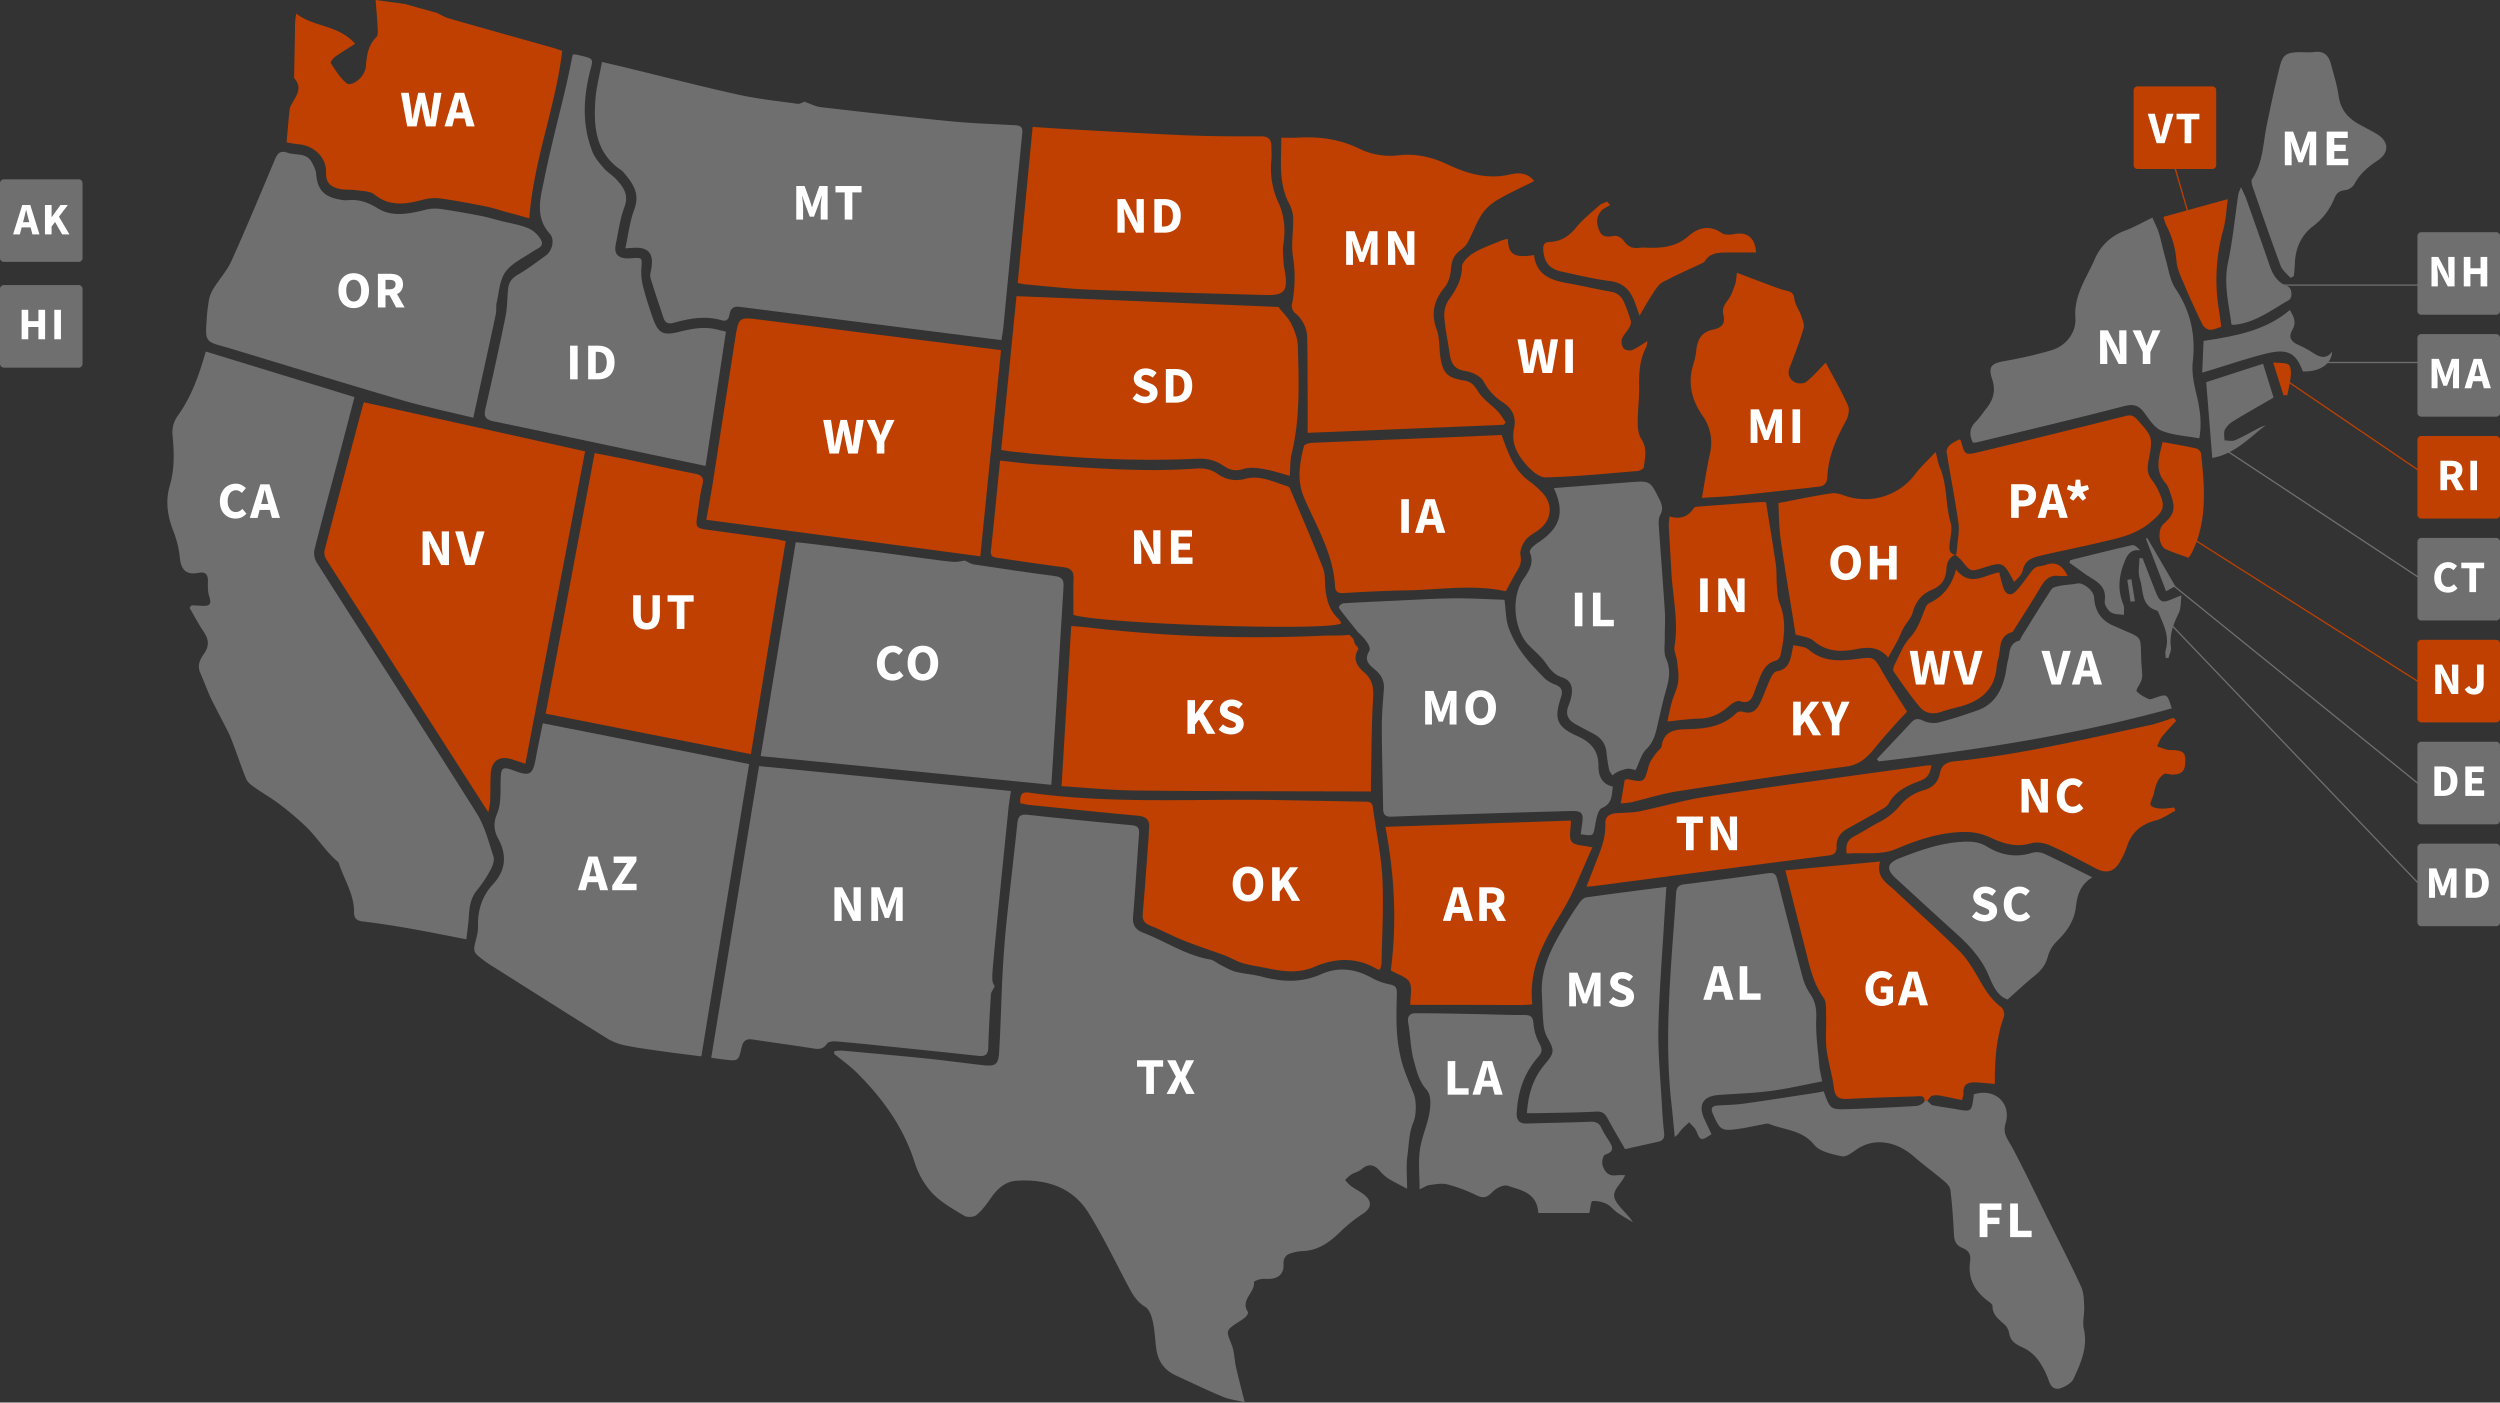 <svg xmlns="http://www.w3.org/2000/svg" width="754" height="423" fill="none"><rect width="100%" height="100%" fill="#333333" stroke="none"/><path fill="#6F6F6F" d="M729.1 71.197c0-.645.523-1.167 1.167-1.167h22.566c.644 0 1.167.522 1.167 1.167v22.566c0 .644-.523 1.167-1.167 1.167h-22.566a1.167 1.167 0 0 1-1.167-1.167V71.197ZM729.1 101.931c0-.645.523-1.167 1.167-1.167h22.566c.644 0 1.167.522 1.167 1.167v22.566c0 .644-.523 1.167-1.167 1.167h-22.566a1.168 1.168 0 0 1-1.167-1.167v-22.566Z"/><path fill="#BF4000" d="M729.1 194.14c0-.645.523-1.167 1.167-1.167h22.566c.644 0 1.167.522 1.167 1.167v22.565c0 .645-.523 1.168-1.167 1.168h-22.566a1.168 1.168 0 0 1-1.167-1.168V194.14ZM729.1 132.67c0-.644.523-1.167 1.167-1.167h22.566c.644 0 1.167.523 1.167 1.167v22.566c0 .644-.523 1.167-1.167 1.167h-22.566a1.168 1.168 0 0 1-1.167-1.167V132.67Z"/><path fill="#6F6F6F" d="M729.1 224.877c0-.644.523-1.167 1.167-1.167h22.566c.644 0 1.167.523 1.167 1.167v22.566c0 .645-.523 1.167-1.167 1.167h-22.566a1.167 1.167 0 0 1-1.167-1.167v-22.566ZM729.1 163.404c0-.644.523-1.167 1.167-1.167h22.566c.644 0 1.167.523 1.167 1.167v22.566c0 .644-.523 1.167-1.167 1.167h-22.566a1.168 1.168 0 0 1-1.167-1.167v-22.566ZM729.1 255.613c0-.645.523-1.167 1.167-1.167h22.566c.644 0 1.167.522 1.167 1.167v22.566c0 .644-.523 1.167-1.167 1.167h-22.566a1.168 1.168 0 0 1-1.167-1.167v-22.566Z"/><path fill="#BF4000" d="M643.507 27.233c0-.644.523-1.167 1.167-1.167h22.566c.644 0 1.167.523 1.167 1.167V49.8c0 .644-.523 1.167-1.167 1.167h-22.566a1.167 1.167 0 0 1-1.167-1.167V27.233Z"/><path fill="#6F6F6F" d="M251.664 317.02a15.565 15.565 0 0 1 2.412-.149c8.526.774 17.054 1.533 25.572 2.404 5.532.564 11.043 1.335 16.57 1.956 4.057.455 4.893-.061 5.128-4.003.465-7.787.612-15.593 1.021-23.385.276-5.27.658-10.54 1.199-15.789 1.028-9.971 2.245-19.922 3.283-29.893.217-2.081 1.045-2.635 3.065-2.416a2205.746 2205.746 0 0 0 31.437 3.146c1.891.176 2.321.952 2.181 2.738-.644 8.227-1.086 16.472-1.793 24.694-.22 2.552.628 4.046 2.92 4.931 6.809 2.619 12.956 6.881 20.326 8.14 1.127.193 2.114 1.135 3.197 1.665 1.484.726 2.938 1.624 4.512 2.026 2.564.655 5.265.781 7.819 1.463 6.055 1.617 11.968 1.935 17.871-.693 5.107-2.273 10.077-1.749 15.016.901a19.686 19.686 0 0 0 5.877 2.174c1.694.316 2.051 1.075 2.016 2.702-.12 5.655-.355 11.097.599 16.587.985 5.666 2.327 8.227 4.475 13.639.881 2.218.82 6.476-.063 8.544-1.36 3.184-1.367 6.817-1.839 10.274-.412 3.011-.086 6.125-.086 9.862-2.09-1.13-4.003-2.054-5.793-3.176a12.644 12.644 0 0 1-2.526-2.341c-1.751-1.946-3.464-2.092-5.489-.325-.831.726-2.079.95-3.049 1.546a13.184 13.184 0 0 0-1.835 1.643 13.175 13.175 0 0 0 1.683 1.763c1.492 1.087 3.239 1.878 4.563 3.131 1.96 1.858 1.487 3.664-.727 5.181a45.949 45.949 0 0 0-6.571 5.164c-3.422 3.414-7.036 6.172-12.138 6.212-.97.086-1.929.277-2.858.569-1.835.423-2.635 1.564-2.53 3.472.141 2.551-1.325 4.119-3.969 4.322-.969.075-1.966-.077-2.917.085-.733.127-2.041.651-2.016.882.345 3.205-4.271 5.411-1.815 9.03.16.237-.301 1.098-.676 1.456a14.497 14.497 0 0 1-2.159 1.54c-3.933 2.556-3.803 2.635-2.098 6.84.847 2.083.808 4.511 1.313 6.75.753 3.348 1.635 6.667 2.618 10.628-2.462-.596-4.66-.841-6.62-1.661-4.807-2.009-9.514-4.262-14.242-6.458-3.41-1.584-5.304-4.329-5.8-8.033-.364-2.724-.451-5.505-1.041-8.174-.354-1.602-1.051-3.693-2.272-4.423-2.823-1.687-4.089-4.265-5.496-6.935-3.756-7.127-7.293-14.399-11.507-21.246-4.918-7.993-12.86-10.406-21.773-9.877-3.355.199-5.79 2.349-7.711 5.12-1.302 1.877-2.692 3.789-4.42 5.229-.797.664-2.816.765-3.733.21-3.397-2.053-7.013-4.062-9.686-6.903a24.935 24.935 0 0 1-5.273-9.314c-3.38-10.605-9.659-19.212-17.382-26.906-2.11-2.101-4.587-3.833-6.896-5.735l.127-.784M69.053 221.217c1.916 4.492 3.337 9.193 5.193 13.713.444 1.082 1.67 1.932 2.697 2.663 2.359 1.679 4.912 3.094 7.209 4.847a91.504 91.504 0 0 1 8.088 6.822c3.488 3.369 6.008 7.64 9.79 10.759a.51.51 0 0 1 .121.235c1.61 4.969 4.71 9.473 4.64 14.973-.021 1.655.76 2.452 2.552 2.667 4.604.552 9.194 1.26 13.762 2.061 5.674.994 11.321 2.144 17.548 3.335.223-1.976.577-4.337.733-6.711.188-2.875.459-5.623 2.423-8.015a39.61 39.61 0 0 0 4.141-6.228c.634-1.168 1.246-2.844.881-3.969-1.454-4.47-2.639-9.229-5.1-13.14-15.919-25.287-32.161-50.371-48.216-75.575a5.53 5.53 0 0 1-.676-3.877c2.274-9.085 4.746-18.121 7.139-27.176 1.635-6.187 3.243-12.381 4.933-18.839l-44.856-13.739c-2.037 7.219-4.341 13.591-8.29 19.164a8.513 8.513 0 0 0-1.718 6.176c.485 5.048.633 10.123-.827 15.063-1.44 4.876-.663 9.447 1.203 14.076a30.955 30.955 0 0 1 1.837 7.926c.417 3.565 2.046 5.022 5.541 4.352 2.216-.424 2.978.4 2.91 2.823-.041 1.441-.048 2.983.408 4.314.72 2.099.21 2.961-2.098 2.803-1.08-.074-2.16-.11-3.242-.163l-.61.753c1.406 2.411 2.691 4.903 4.25 7.21 1.532 2.264 1.794 4.278.125 6.615-1.183 1.657-2.133 3.526-1.159 5.747 1.218 2.776 2.223 5.646 3.533 8.375l5.135 9.96ZM242.676 30.703c1.647.56 3.262 1.435 4.952 1.63 13.016 1.503 26.037 2.972 39.077 4.242 6.476.631 12.994.85 19.497 1.198 1.681.09 2.292.63 2.108 2.47-1.955 19.528-3.817 39.06-5.718 58.59-.111 1.141-.338 2.271-.562 3.743-5.062-.635-9.983-1.247-14.902-1.872-21.322-2.71-42.642-5.43-63.961-8.16-1.958-.253-2.855.543-3.162 2.316-.233 1.343-.847 2.172-2.343 1.733-4.912-1.44-9.712-.57-14.461.756-1.623.454-2.585.068-3.102-1.508-1.307-3.98-2.671-7.943-3.883-11.951-.239-.789.019-1.767.183-2.631.934-4.902-.875-6.934-5.819-6.487-.517.047-1.035.065-1.971.122.894-4.07 1.318-8.088 2.699-11.74 1.835-4.847-.536-7.997-3.302-11.246a2.958 2.958 0 0 0-.588-.545c-7.773-5.19-8.443-13.086-7.849-21.291.268-3.695 1.257-7.338 1.986-11.374 2.49.579 4.714 1.078 6.93 1.615 11.353 2.755 22.667 5.687 34.071 8.215 5.908 1.309 11.969 1.942 17.974 2.783.697.098 1.481-.43 2.227-.67l-.081.062Z"/><path fill="#6F6F6F" d="m214.512 319.022 14.42-87.974 75.962 7.525c-.269 1.886-.574 3.595-.747 5.317-1.559 15.517-3.183 31.027-4.59 46.557-.523 5.769-.282 5.79.452 6.985-.533 1.122-1.103 1.794-1.148 2.498-.337 5.342-.653 10.687-.8 16.036-.061 2.203-1.035 2.699-2.995 2.487-9.35-1.012-18.704-1.99-28.061-2.935-4.966-.511-9.933-1.028-14.908-1.433-.894-.073-2.298.089-2.669.659-1.418 2.188-3.246 1.6-5.195 1.298-5.725-.884-11.468-1.656-17.195-2.525-1.948-.295-2.931.335-3.376 2.359-.921 4.188-1.021 4.172-5.204 3.691-1.204-.138-2.4-.329-3.946-.545M628.476 400.743c-.47-2.087.226-4.413.12-6.616-.099-2.05-.111-4.29-.939-6.088-3.206-6.96-6.724-13.778-10.124-20.649-3.519-7.11-6.905-14.289-10.626-21.291-1.254-2.36-3.011-4.16-2.032-7.283 1.806-5.773-2.917-10.817-9.563-8.765l-.165 1.31c-.47 3.77-.808 3.976-4.646 3.263-2.52-.468-5.076-.746-7.584-1.267-.606-.126-1.082-.878-1.618-1.342l-.879.094c-.039.557-1.56 1.394-2.441 1.448-6.77.414-13.544.73-20.324.949-5.661.184-5.664.11-7.616-5.357-.906.172-1.675.343-2.451.461-7.225 1.098-14.443 2.241-21.68 3.249-2.557.356-5.159.393-7.743.544-1.822.108-2.329.793-1.542 2.588 2.141 4.885 2.552 5.212 7.807 4.465 2.287-.324 4.544-.858 6.822-1.264.779-.141 1.699-.47 2.347-.207 4.575 1.864 9.855 1.746 13.537 6.259 1.717 2.103 5.44 2.889 8.412 3.499 1.317.271 3.128-1.229 4.55-2.172 5.787-3.835 12.427-1.865 17 2.135 2.931 2.564 6.102 4.85 9.077 7.367.874.74 1.942 1.782 2.063 2.789.542 4.51.855 9.053 1.082 13.592.094 1.929.764 3.228 2.572 3.94 1.807.712 2.596 1.942 2.295 3.978-.737 4.982 1.219 8.846 5.156 11.838.625.475 1.588 1.123 1.59 1.694.007 2.729 1.909 4.015 3.633 5.563a4.591 4.591 0 0 1 1.378 2.519c.38 2.477 1.95 3.448 4.075 4.392a12.302 12.302 0 0 1 4.619 3.727 23.676 23.676 0 0 1 3.298 6.387c.728 2.082 1.995 2.823 3.804 2.102 1.382-.552 3.063-1.51 3.632-2.74 2.193-4.742 4.375-9.519 3.109-15.104"/><path fill="#BF4000" d="M603.566 303.745c-3.211-2.353-5.077-5.604-6.989-8.959-1.653-2.902-3.489-5.849-5.838-8.175-6.21-6.149-12.777-11.941-19.137-17.943-2.426-2.292-5.928-4.014-4.574-8.838l-28.567 2.679 5.963 23.512c1.308 5.161 2.346 10.355 5.561 14.892 1.019 1.439.691 3.914.764 5.922.116 3.18-.247 6.404.138 9.543.487 3.971 1.741 7.847 2.245 11.817.361 2.836 1.694 3.377 4.224 3.239 6.775-.368 13.558-.547 20.339-.757 1.152-.036 2.863-.539 2.725 1.428l.879-.092c.488-.546.894-1.408 1.482-1.562a7.046 7.046 0 0 1 2.888.089c1.976.346 3.937.807 6.063 1.255.194-.82.485-1.419.446-1.996-.213-3.127 1.76-3.479 4.128-3.326 1.73.111 3.455.287 5.341.448-.032-7.113.384-13.817 2.733-20.276.289-.794-.155-2.418-.814-2.9"/><path fill="#6F6F6F" d="m163.71 218.148 62.232 12.29-14.413 88.164c-3.792-.485-7.292-.894-10.782-1.387-3.973-.561-7.962-1.068-11.892-1.854a17.283 17.283 0 0 1-5.632-2.104c-11.743-7.288-23.408-14.703-35.093-22.083a29.25 29.25 0 0 1-1.986-1.359c-3.572-2.682-3.544-2.682-2.482-6.851.327-1.111.498-2.262.51-3.42-.148-4.847 1.148-9.216 4.449-12.773 4.026-4.338 4.301-8.905 1.582-13.966-1.297-2.415-1.415-4.665-.233-7.532 1.193-2.893.944-6.446 1.019-9.717.094-4.149.423-4.491 4.225-3.069 4.589 1.715 5.485 1.157 6.38-3.767.619-3.407 1.355-6.793 2.117-10.572"/><path fill="#BF4000" d="m158.445 230.358-3.766-1.264c-4.106-1.381-6.562.334-6.708 4.737-.089 2.675-.063 5.353-.147 8.028-.12 1.05-.3 2.093-.539 3.123-3.345-5.21-6.27-9.756-9.186-14.309a409595.132 409595.132 0 0 1-34.356-53.641c-1.847-2.883-3.759-5.727-5.512-8.666a3.569 3.569 0 0 1-.317-2.474 7835.238 7835.238 0 0 1 11.624-43.985c.055-.208.154-.402.289-.569l66.639 14.799c-5.993 31.333-11.965 62.562-18.018 94.219"/><path fill="#6F6F6F" d="M239.99 163.532c1.306.13 2.264.207 3.217.324 6.785.834 13.57 1.658 20.351 2.521 4.955.631 9.902 1.326 14.855 1.977 3.058.401 6.11.862 9.179 1.11 1.252.101 2.541-.29 3.431-.406 1.013.464 1.791 1.046 2.635 1.174 8.111 1.223 16.223 2.45 24.359 3.491 2.142.275 2.891 1.012 2.75 3.183-.81 12.455-1.51 24.918-2.267 37.377-.442 7.287-.921 14.573-1.419 22.424l-87.657-8.665c3.554-21.691 7.044-43.007 10.566-64.51"/><path fill="#BF4000" d="M301.914 105.615c-2.085 20.723-4.135 41.102-6.252 62.177l-82.649-11.027c.655-3.647 1.309-6.934 1.827-10.243 2.315-14.794 4.559-29.599 6.897-44.39 1.049-6.638 1.11-6.53 7.692-5.687 21.832 2.8 43.669 5.558 65.511 8.277 2.273.287 4.545.581 6.974.893Z"/><path fill="#6F6F6F" d="M142.735 125.987c-7.458-1.82-14.615-3.285-21.604-5.329-17.444-5.1-34.811-10.464-52.21-15.723-.17-.051-.338-.113-.51-.158-6.515-1.724-6.537-1.726-6.07-8.404a49.75 49.75 0 0 1 .72-6.105c.268-1.209.752-2.36 1.426-3.397 1.732-2.764 4.008-5.26 5.329-8.194 4.53-10.072 8.77-20.275 13.048-30.458.792-1.882 1.547-2.973 3.919-2.14 2.418.85 5.537-.126 7.16 2.715.638 1.118 1.302 2.38 1.4 3.619.368 4.674 2.272 6.905 7.053 7.764.785.177 1.59.247 2.394.206 3.395-.338 6.152.599 9.182 2.471 4.436 2.74 9.598 1.595 14.51.379 1.474-.347 3-.413 4.499-.196 4.025.57 8.03 1.3 12.022 2.07 2.055.398 4.068 1.016 6.101 1.532 2.753.7 5.627 1.109 8.214 2.2a8.132 8.132 0 0 1 3.93 3.68c.899 1.93-1.288 2.47-2.591 3.35-2.86 1.928-6.311 3.505-8.229 6.159-1.767 2.446-1.902 6.097-2.634 9.245-.258 1.104-.01 2.323-.248 3.435-1.953 9.144-3.966 18.275-5.961 27.41l-.847 3.868"/><path fill="#BF4000" d="m164.581 215.247 14.768-78.588c3.336.653 6.618 1.26 9.885 1.941 6.723 1.401 13.425 2.91 20.164 4.227 2.16.423 3.055 1.075 2.434 3.5-.749 2.924-1.009 5.975-1.49 8.968-.612 3.793-.417 4.022 3.456 4.543 6.804.916 13.605 1.853 20.404 2.811.78.109 1.547.314 2.756.565l-10.491 64.238-61.886-12.205ZM408.452 193.662c.013.654 1.458 1.757 1.206 2.159-1.806 2.899-.336 5.166 1.651 6.846 2.632 2.225 3.027 4.648 2.823 7.958-.522 8.362-.471 16.759-.647 25.143-.018.869-.002 1.741-.002 2.937-1.096 0-1.956.003-2.815 0-22.667-.074-45.335-.047-68-.282-7.367-.076-14.725-.834-22.506-1.306l2.925-48.329c1.741.152 3.286.248 4.819.426a437.848 437.848 0 0 0 70.811 2.521c3.613-.165 4.6.102 8.203-.274 0 0 1.512 1.096 1.533 2.2M462.691 54.622c-4.011 2.023-7.676 3.656-11.103 5.693a14.512 14.512 0 0 0-4.717 4.379c-1.707 2.659-2.738 5.74-4.26 8.532-.564 1.038-1.637 1.845-2.593 2.613-1.753 1.408-2.236 3.186-2.411 5.382-.146 1.83-.706 3.948-1.835 5.317-3.254 3.938-4.305 7.92-2.46 12.878.904 2.429.7 5.265 1.055 7.909.686 5.121 2.07 6.649 7.158 7.429 2.195.336 3.143 1.483 4.287 3.336 1.436 2.326 3.971 3.953 5.921 5.991.927.969 1.599 2.186 2.385 3.29l-.594.741-59.132 2.433c0-3.502.012-6.667-.002-9.835-.029-6.235.004-12.473-.141-18.707a9.63 9.63 0 0 0-3.775-7.672 3.017 3.017 0 0 1-.827-2.488 40.893 40.893 0 0 0 .287-14.6c-.549-3.627.161-7.43.089-11.15a9.794 9.794 0 0 0-1.059-4.39c-3.484-6.321-2.503-13.15-2.526-20.183 1.639 0 3.291.082 4.933-.013 6.509-.383 12.758.45 18.694 3.377a21.222 21.222 0 0 0 11.987 1.93c5.1-.57 9.977.615 14.551 2.784 6.025 2.857 12.076 4.573 18.871 3.012 2.247-.518 5.121-.745 7.214 2.014"/><path fill="#BF4000" d="m301.952 135.706 4.623-46.384 78.966 3.259c1.266 1.597 2.949 3.165 3.915 5.092 1.039 2.075 1.916 4.472 1.981 6.754.309 10.864.734 21.753-1.893 32.471-.515 2.098-.377 4.357-.542 6.622-2.818-.761-5.346-1.642-7.949-2.081-1.98-.333-4.222-.605-6.046 0-2.376.79-4.214.301-6.003-.96-2.455-1.731-5.077-2.28-8.066-2.134-18.745.917-37.421-.153-56.055-2.178-.869-.094-1.728-.27-2.931-.462"/><path fill="#6F6F6F" d="M172.73 16.495a4.29 4.29 0 0 1 .897-.08c6.148 1.452 5.274.962 4.073 6.115-1.852 7.944-2.023 15.745 1.04 23.378.725 1.805 2.142 3.384 3.446 4.889 1.041 1.2 2.499 2.033 3.587 3.2 2.217 2.379 3.968 4.722 2.536 8.505-1.343 3.548-1.804 7.435-2.598 11.185-.57 2.695.518 4.082 3.247 4.242.623.012 1.247-.014 1.868-.078 2.894-.183 2.865-.027 2.61 2.918a17.837 17.837 0 0 0 .539 5.705c.772 3.111 1.77 6.174 2.827 9.203 1.687 4.839 3.075 5.637 8.021 4.409 3.849-.955 7.657-1.707 11.599-.668.762.2 1.533.367 2.522.602a537690.87 537690.87 0 0 0-6.15 40.505c-5.744-1.207-11.381-2.388-17.016-3.579-15.614-3.297-31.219-6.634-46.848-9.857-2.285-.471-3.113-1.254-2.551-3.696 2.137-9.288 4.187-18.598 6.088-27.937.565-2.767.48-5.66.8-8.484.211-1.86 1.161-3.114 2.917-4.125 2.975-1.713 5.731-3.822 8.515-5.852 1.835-1.338 2.716-4.738 1.126-6.5-4.581-5.08-2.822-10.763-1.733-16.184 1.897-9.428 4.379-18.739 6.573-28.108.75-3.2 1.371-6.432 2.064-9.71"/><path fill="#BF4000" d="M323.749 185.453c0-3.684-.098-7.33.036-10.967.084-2.282-.877-3.139-3.052-3.418-6.544-.838-13.067-1.83-19.596-2.776-1.233-.179-2.487-.224-2.28-2.15.961-8.946 1.831-17.901 2.77-27.214 4.059.416 7.913.941 11.784 1.186 15.754.995 31.504 2.386 47.308 1.192 2.447-.185 4.549.231 6.552 1.642a9.528 9.528 0 0 0 8.368 1.442c4.498-1.176 8.536 1.036 12.682 2.264.329.13.594.383.739.706 3.351 7.952 6.802 15.861 9.924 23.903.808 2.083.533 4.576.82 6.873.406 3.258 1.375 6.267 3.932 8.558.322.399.581.845.766 1.323-4.163 2.421-71.898.182-80.753-2.559M122.146 1.21l9.651 2.69c1.194.563 2.337 1.3 3.59 1.658 10.458 2.992 20.935 5.91 31.406 8.862 1.006.283 1.987.655 2.783.92-2.042 17.085-8.64 32.988-9.939 50.5-2.485-.686-5.006-1.383-7.528-2.075-1.943-.532-3.866-1.176-5.838-1.56-4.422-.865-8.855-1.705-13.314-2.334a13.338 13.338 0 0 0-5.124.297c-5.184 1.364-10.134 2.344-14.903-1.506-1.333-1.076-3.646-1.02-5.537-1.3-1.656-.246-3.402-.014-5.015-.39-2.475-.578-4.16-1.69-4.04-4.928.168-4.58-3.702-8.172-8.244-8.516a34.051 34.051 0 0 1-3.66-.623c.323-3.564.578-6.79.936-10.004a5.37 5.37 0 0 1 .823-1.892c1.317-2.322 2.983-4.572.673-7.261-.269-.312-.15-.994-.141-1.503.077-4.59.176-9.18.255-13.771-.04-1.47.094-2.938.4-4.376 5.24 4.153 12.681 3.335 17.72 9.099-2.179 1.405-4.211 2.63-6.134 4.008-.584.418-1.371 1.605-1.202 1.855 1.434 2.118 2.793 4.443 4.736 6.008 1.31 1.055 4.315-1.01 5.24-3.112.299-.552.504-1.15.607-1.77.235-3.296.611-6.496 3.171-9.003.412-.405.467-1.335.43-2.008-.17-3.093-.432-6.182-.654-9.175l8.854 1.209M306.939 85.34c1.506-15.726 2.981-31.146 4.504-47.07 3.702.243 7.289.513 10.881.706 12.018.648 24.033 1.368 36.058 1.86 7.3.299 14.615.306 21.924.278 2.374-.009 3.184 1.023 3.155 3.17-.016 1.248.114 2.506 0 3.743a24.656 24.656 0 0 0 2.083 13.004c1.819 3.93 2.211 8.195 1.525 12.574-.31 1.98 0 4.066.104 6.1.047.884.3 1.755.433 2.635.8 5.33-.316 6.784-5.566 6.643-17.83-.477-35.659-.96-53.481-1.633-6.407-.241-12.796-1.018-19.191-1.569-.698-.06-1.385-.25-2.427-.444"/><path fill="#6F6F6F" d="M409.527 190.637c-1.699-2.139-3.412-4.267-5.087-6.425-.292-.376-.712-1.031-.574-1.277a2.03 2.03 0 0 1 1.351-.982c5.081-.309 10.167-.541 15.253-.769 5.967-.268 11.933-.659 17.902-.721 5.139-.055 10.282.273 15.385.431.411 3.176.359 5.84 1.168 8.21a30.083 30.083 0 0 0 4.041 7.666c1.951 2.725 4.323 5.166 6.662 7.587a9.14 9.14 0 0 0 3.299 2.063c1.999.752 2.54 1.842 1.858 3.902-2.155 6.531-1.317 8.881 4.929 11.673 4.12 1.842 6.414 4.398 6.38 9.032-.021 2.937 1.005 5.452 4.34 6.223-.366 2.662-.154 5.082-3.307 6.463-1.208.529-1.707 3.285-2.023 5.114-.572 3.328-.435 3.37-4.354 2.784.149-1.101.288-2.212.449-3.318.436-2.979-.16-3.772-3.164-3.694-10.252.263-20.504.588-30.755.907-7.839.244-15.678.467-23.513.805-1.834.079-2.587-.504-2.612-2.343-.113-8.188-.374-16.375-.399-24.562-.012-3.825.335-7.655.622-11.476.184-2.436-.646-4.241-2.516-5.844-1.646-1.412-3.683-2.748-1.919-5.701 1.082-1.811-3.415-5.748-3.415-5.748"/><path fill="#BF4000" d="M416.17 292.437a3.094 3.094 0 0 1-.894-.168c-6.126-3.646-12.505-3.39-18.754-.702-4.761 2.048-9.376 1.481-14.123.488-2.528-.529-5.109-.853-7.584-1.558-1.814-.518-3.464-1.585-5.241-2.264-2.729-1.042-5.513-1.937-8.257-2.939-1.987-.724-3.976-1.456-5.914-2.299-2.858-1.243-5.627-2.699-8.519-3.848-1.795-.713-2.389-1.728-2.224-3.637.666-7.736 1.205-15.481 1.784-23.226.06-.8.042-1.609.12-2.408.249-2.547-.797-3.628-3.441-3.865-10.93-.979-21.843-2.145-32.761-3.261-.867-.089-1.718-.322-2.672-.505.044-1.906-.087-3.566 2.622-3.185 25.051 3.524 50.262 1.773 75.407 2.247 8.569.162 17.137.318 25.706.471 1.265.022 2.407-.117 2.648 1.755.909 7.075 2.49 14.103 2.847 21.198.435 8.62-.103 17.29-.255 25.938a7.345 7.345 0 0 1-.495 1.768ZM454.765 72.047c.161 4.73 1.854 5.806 7.9 4.887.683 6.035 5.139 7.628 10.282 8.51 4.304.736 8.553 1.797 12.857 2.53 2.125.362 3.343 1.562 4.093 3.38a48.618 48.618 0 0 1 1.981 5.533c.163.59-.218 1.437-.567 2.043-.662 1.151-1.728 2.128-2.146 3.343a3.36 3.36 0 0 0 .531 2.813c.459.537 1.86.776 2.574.486 1.535-.625 2.895-1.677 4.623-2.735-.166.765-.173 1.42-.443 1.94-2.007 3.866-2.167 7.999-2.096 12.24.058 3.462-.441 6.932-.419 10.399.011 1.688.206 3.67 1.093 4.998 1.886 2.827 1.111 5.672.735 8.535-.059.453-1.157 1.048-1.813 1.101-9.243.76-18.485 1.691-27.744 1.932-1.978.052-4.424-2.124-5.949-3.885-2.625-3.032-4.597-6.519-3.614-10.944.732-3.297-.501-5.909-3.356-7.789a16.54 16.54 0 0 1-5.85-6.344c-.832-1.595-3.47-2.807-5.46-3.106-3.262-.492-4.325-2.29-4.731-5.111-.544-3.776-1.38-7.525-1.647-11.317a8.322 8.322 0 0 1 1.392-5.129c2.223-3.02 3.868-5.966 3.952-9.93.032-1.448 2.031-3.264 3.569-4.176 2.644-1.568 5.624-2.574 8.479-3.778.578-.19 1.171-.331 1.772-.423M452.896 131.185c1.986 5.487 3.705 10.772 8.638 14.159a28.664 28.664 0 0 1 3.21 2.83c3.784 3.537 3.469 8.615-.697 11.659-1.369.999-3.036 1.793-3.987 3.102-.931 1.281-1.763 3.227-1.479 4.649.366 1.829-.094 3.037-.936 4.438-1.18 1.96-2.231 3.999-3.508 6.314-9.767-2.205-19.985-.432-30.192-.271-6.262.099-12.524.431-18.777.808-1.78.107-2.44-.522-2.532-2.162-.548-9.731-5.552-17.893-9.288-26.513-2.238-5.16-1.437-10.484-.059-15.699.132-.499 1.544-.9 2.38-.936 13.998-.608 27.998-1.146 41.997-1.711 5.151-.209 10.3-.451 15.23-.667Z"/><path fill="#6F6F6F" d="M468.644 147.207c7.763-.598 15.321-1.182 22.879-1.762 6.169-.473 6.157-.465 8.95 5.133.787 1.578 1.209 3.024.239 4.785-.513.93-.485 2.263-.409 3.395.573 8.543 1.27 17.08 1.813 25.624.168 2.647-.055 5.317-.019 7.977.028 2.123-.407 4.506.4 6.31 1.462 3.27.909 6.18.012 9.335-1.091 3.833-1.922 7.741-2.823 11.626-.545 2.353-1.248 4.437-3.131 6.297-1.527 1.509-2.113 3.971-3.266 6.315-.644-.113-1.606-.491-2.511-.386a11.75 11.75 0 0 0-3.111 1.045c-.483.27-.934.594-1.344.965-.349-.571-.884-1.105-1.012-1.722a53.343 53.343 0 0 1-.8-5.291c-.263-2.54-1.604-4.289-3.781-5.474-1.882-1.023-3.794-1.985-5.658-3.037-2.141-1.209-3.005-2.929-2.064-5.38.485-1.15.829-2.354 1.027-3.586.285-2.321-.334-4.238-2.863-5.062-2.113-.688-3.485-2.106-4.746-4.01-1.451-2.191-3.628-3.896-5.468-5.833-4.426-4.658-5.232-14.434-1.57-19.702 1.717-2.471 3.383-4.867 2.019-8.12-.156-.372.31-1.168.696-1.567a13.515 13.515 0 0 1 2.114-1.628c6.469-4.456 7.744-8.963 4.427-16.247"/><path fill="#BF4000" d="m417.833 249.375 55.965-1.897c0 2.525-.746 5.088.216 6.372.909 1.213 3.612 1.082 6.257 1.718-3.085 6.635-5.552 13.582-9.344 19.705-5.26 8.494-9.981 16.875-8.784 27.646-1.039.071-2.067.202-3.094.202-6.338 0-12.676-.04-19.014-.054-4.846-.01-9.692 0-14.706 0 0-2.562.699-5.126-.206-6.844-.826-1.567-3.391-2.217-5.652-3.541 1.827-13.9 1.226-28.359-1.64-43.305"/><path fill="#6F6F6F" d="M549.571 326.146c-5.296 1.005-10.397 2.212-15.565 2.887-5.208.68-10.486.824-15.732 1.218-4.674.351-6.219 3.065-4.196 7.327.716 1.506 1.411 3.024 2.096 4.49-3.097 2.12-3.387 1.98-4.545-.915-.407-1.019-1.437-1.79-2.182-2.675-.841.807-1.741 1.564-2.504 2.442-.494.569-.782 1.317-1.835 1.962-.336-3.374-.638-6.751-1.014-10.12-1.651-14.797-.93-29.589.078-44.38.431-6.32.966-12.634 1.34-18.958.103-1.728.713-2.496 2.471-2.715a1637.619 1637.619 0 0 0 25.455-3.376c1.84-.26 2.28.652 2.649 2.102 2.484 9.77 4.969 19.54 7.568 29.279a16.56 16.56 0 0 0 2.272 5.011c1.6 2.33 1.976 4.608 1.851 7.49-.208 4.746.528 9.538.941 14.305.121 1.397.501 2.771.851 4.628M490.144 354.447c-1.4 3.146-4.697 4.819-2.678 8.009 1.365 2.156 3.493 3.827 5.034 6.18-1.604-.98-3.253-1.895-4.796-2.964-1.094-.758-1.923-1.977-3.089-2.53a8.798 8.798 0 0 0-4.371-.918c-.407.037-.607 2.315-.915 3.626h-15.376c-.359-6.181-5.243-6.865-9.23-8.234-1.164-.4-3.323.632-4.359 1.672-1.558 1.563-2.673 2.389-4.95 1.26a46.563 46.563 0 0 0-8.915-3.335c-1.682-.435-3.621-.021-5.419.203-.814.102-1.57.676-2.934 1.303 0-4.354-.426-8.281.117-12.064.575-4.009 2.493-7.834 2.983-11.842.236-1.918.377-4.612-1.009-6.16-2.315-2.582-2.951-5.681-3.785-8.578-1.065-3.702-1.026-7.707-1.729-11.533-.369-2.006.47-2.935 2.129-2.94 6.415-.02 12.149.133 18.564.248 4.723.085 9.446.303 14.169.278 1.979-.01 2.767.43 2.907 2.624a15.27 15.27 0 0 0 1.83 6.035c.88 1.64.81 2.609-.402 3.981-4.242 4.799-6.155 10.54-6.478 16.884-.115 2.277.839 3.282 3.139 3.208 6.332-.204 12.668-.283 18.998-.534 1.629-.064 2.702.297 3.396 1.854a29.72 29.72 0 0 0 2.016 3.467c1.129 1.817 2.416 3.515-.918 4.612-.572.188-1.04 2.239-.747 3.176.561 1.788 1.673 3.387 4.08 3.031.91-.073 1.825-.08 2.737-.021"/><path fill="#fff" d="M436.619 330.156v-10.144h2.294v8.214h4.026v1.93h-6.32ZM447.772 325.021l-.25.934h2.169l-.234-.934a35.127 35.127 0 0 1-.421-1.618c-.136-.57-.271-1.12-.406-1.649h-.062c-.125.539-.255 1.094-.391 1.665-.124.56-.26 1.094-.405 1.602Zm-3.683 5.135 3.183-10.144h2.762l3.184 10.144h-2.435l-.624-2.412h-3.105l-.624 2.412h-2.341ZM597.063 373.116v-10.144h6.578v1.929h-4.225v2.35h3.617v1.929h-3.617v3.936h-2.353ZM606.257 373.116v-10.144h2.353v8.215h4.13v1.929h-6.483Z"/><path fill="#6F6F6F" d="M649.164 65.636c.772 1.805 1.535 3.222 1.987 4.732.758 2.529 1.243 5.139 1.98 7.675.888 3.056 1.303 6.484 3.007 9.024 4.568 6.813 6.109 14.001 5.202 22.09-.365 3.246.364 6.728 1.152 9.97 1.062 4.368 1.615 8.513.815 13.066-3.808-.697-7.829-.883-11.367-2.286-2.164-.859-3.756-3.462-5.293-5.515-1.67-2.231-3.287-2.611-6.086-1.885-14.743 3.819-29.57 7.313-44.371 10.91a7.482 7.482 0 0 1-1.168.086c-1.074-2.288-1.145-4.32.83-6.261 1.199-1.177 2.106-2.65 3.177-3.964 2.175-2.668 2.958-5.467 1.803-8.94-1.253-3.767-.255-4.714 3.663-5.431a125.63 125.63 0 0 0 14.313-3.3c4.569-1.404 7.431-5.573 7.133-9.693-.504-6.986 3.323-11.948 5.787-17.63a15.488 15.488 0 0 1 9.158-8.704c2.81-1.07 5.453-2.58 8.28-3.944M502.575 267.462c-.218 3.36-.423 6.27-.594 9.181-.643 11.129-1.568 22.252-1.809 33.389-.164 7.549.616 15.12 1.021 22.68.161 3.021.373 6.043.709 9.048.176 1.587-.444 2.306-1.9 2.62-3.17.681-6.331 1.407-9.878 2.199-1.61-2.811-3.524-6.003-5.278-9.281-.8-1.499-1.641-2.147-3.515-2.042-5.786.323-11.587.343-17.383.47-1.047.023-2.095.004-3.427.004.373-5.716 1.892-10.616 5.423-14.76 2.903-3.405 2.939-4.193.774-7.949a10.927 10.927 0 0 1-1.214-4.302c-.293-2.999-.321-6.023-.48-9.035-.413-7.817 3.18-14.281 6.993-20.66a110 110 0 0 1 4.325-6.72c.501-.715 1.345-1.54 2.127-1.652 7.839-1.118 15.699-2.099 24.106-3.19"/><path fill="#BF4000" d="M656.348 217.387c-1.444 1.6-2.964 3.14-4.301 4.823-.659.828-.986 1.92-1.463 2.892 1.019.35 2.023.761 3.061 1.026.619.082 1.243.11 1.867.086 3.147.231 3.735.89 3.561 3.965-.141 2.494-1.298 3.49-4.061 3.435-.8-.016-1.807-.492-2.345-.156a5.802 5.802 0 0 0-2.032 2.423c-.583 1.261-.821 2.682-1.212 4.03-.294 1.019-1.134 2.4-.755 2.96.476.703 1.935.934 2.992.998 1.351.083 2.725-.204 4.088-.332l.346.97c-1.963 1.006-3.824 2.403-5.907 2.936-4.595 1.176-7.5 3.796-8.859 8.325a22.097 22.097 0 0 1-1.945 4.106c-1.631 2.991-4.081 3.698-7.037 2.169-4.595-2.375-9.136-4.877-13.854-6.98-1.764-.785-4.153-1.255-5.92-.731-4.621 1.37-8.5.044-12.573-1.865a17.486 17.486 0 0 0-7.143-1.539c-7.349-.031-14.232 2.254-20.914 5.085-4.908 2.081-9.974.961-14.961 1.442-.434-2.503.165-4.118 2.227-5.202 2.521-1.326 4.906-2.91 7.433-4.221a19.772 19.772 0 0 0 6.552-5.254 14.07 14.07 0 0 1 6.814-4.394c2.981-.829 4.523-2.459 5.059-5.134.539-2.689 2.121-3.408 4.59-3.657 19.826-2.006 39.17-6.659 58.592-10.865 2.482-.537 4.878-1.477 7.314-2.23l.783.89M589.972 167.402c.101-.778.235-1.553.295-2.336.179-2.424.747-4.911.411-7.266-1.025-7.181-2.435-14.308-3.585-21.473-.103-.643.421-1.606.955-2.081.838-.745 1.932-1.201 2.878-1.755.254.236.451.327.488.463 1.158 4.245 1.193 4.404 5.437 3.385a4098.627 4098.627 0 0 0 44.177-10.869c1.527-.385 2.403-.189 3.442.966 4.803 5.343 4.908 5.326 3.493 12.675-.416 2.165-.336 3.978 1.125 5.737a15.817 15.817 0 0 1 2.023 3.452c2.224 4.769 1.314 6.043-2.687 9.364-4.517 3.748-9.803 4.68-15.091 5.939-5.894 1.403-11.848 2.558-17.743 3.953-2.468.583-4.877 1.284-5.528 4.47-.276 1.346-1.572 2.483-2.62 3.495-3.159-6.039-3.445-6.164-9.083-4.334-4.017 1.304-3.999 1.289-6.624-1.999a17.334 17.334 0 0 0-1.907-1.778c.003 0 .064-.081.064-.081l.08.073ZM550.643 109.362c2.374 4.489 4.781 8.631 6.723 12.982.536 1.2.094 3.244-.602 4.517-2.936 5.378-5.4 10.869-5.652 17.099-.07 1.757-.982 2.62-2.584 2.815-3.537.43-7.083.792-10.625 1.173-4.956.533-9.909 1.107-14.871 1.568-3.246.301-6.507.434-9.745.642.863-4.814 1.496-9.089 2.423-13.299a14 14 0 0 0-2.211-11.459c-3.491-5.028-4.628-10.322-2.573-16.213.364-1.288.603-2.608.714-3.941.48-3.397 1.905-5.199 5.246-5.896 2.594-.542 3.49-1.949 2.902-4.384-.419-1.741.151-2.948 1.262-4.335 1.097-1.371 1.657-3.212 2.275-4.912.345-.949.33-2.028.535-3.452 3.073 1.163 5.784 2.211 8.51 3.212 2.134.784 4.249 1.685 6.45 2.205 1.521.36 2.151.8 2.377 2.513.227 1.727 1.438 3.304 2.031 5.012.429 1.237 1.056 2.73.724 3.85-1.188 4.004-2.681 7.925-4.195 11.824-.774 1.989.019 3.501 1.488 4.368.885.523 2.742.521 3.502-.08 2.13-1.684 3.917-3.803 5.898-5.809"/><path fill="#BF4000" d="M589.967 167.219c-2.084.712-2.846 2.48-2.929 4.371-.141 3.238-1.586 5.154-4.591 6.403-2.91 1.211-4.713 3.551-5.586 6.75-.459 1.677-1.876 3.075-2.755 4.658-.683 1.23-1.154 2.577-1.808 3.824-.86 1.644-1.807 3.241-2.836 5.073-2.819-3.323-6.029-3.215-9.763-2.489-4.368.847-8.783.847-12.633-2.479-1.414-1.221-3.748-1.375-5.518-1.967-1.519-9.586-3.137-19.159-4.504-28.766-.531-3.736-.492-7.553-.686-10.861 5.887-1.116 10.989-2.24 16.148-2.964 1.557-.219 3.295.579 4.908 1.056a18.785 18.785 0 0 0 20.196-6.818c1.679-2.242 3.81-4.148 6.183-6.69.565 2.12.749 3.45 1.261 4.638 2.298 5.338 1.654 11.238 3.269 16.729.542 1.841-.073 4.051-.282 6.079-.179 1.705-.37 3.302 1.932 3.64l-.081-.075.075-.112Z"/><path fill="#BF4000" d="M540.914 194.544c1.634.456 3.493.445 4.548 1.361 4.52 3.922 9.78 3.448 14.995 2.784 4.557-.581 4.802-.512 7.02 3.454 2.37 4.234 5.074 8.281 7.709 12.535-.699.727-1.772 1.772-2.765 2.887-2.171 2.439-4.381 4.85-6.429 7.388-2.418 2.996-4.729 5.642-9.069 6.225-17.043 2.287-34.056 4.827-51.047 7.485-4.709.737-9.298 2.222-13.952 3.32a26.232 26.232 0 0 1-3.101.305l1.188-7.074c.557-.139.737-.244.889-.213 5.078 1.041 5 1.021 6.398-4.155.349-1.291 1.331-2.429 2.103-3.583.539-.807 1.642-1.459 1.764-2.287.762-5.183 5.055-4.964 8.43-5.068 5.371-.166 10.232-.978 14.19-4.938.386-.386 1.389-.473 1.976-.287 2.662.843 4.115-.592 5.1-2.674 1.141-2.414 2.007-4.958 3.128-7.383.386-.836 1.093-2.02 1.796-2.13 3.711-.578 4.199-3.392 4.752-6.248.082-.423.185-.841.376-1.705M478.476 267.441c.918-2.373 1.655-4.274 2.388-6.176 1.59-4.122 3.481-8.173 3.299-12.744-.094-2.345 1.286-3.096 3.296-3.254 2.4-.188 4.846-.129 7.186-.611 6.51-1.339 12.92-3.252 19.47-4.301 13.893-2.222 27.848-4.055 41.781-6.018 8.294-1.168 16.596-2.284 24.897-3.414.501-.069 1.012-.065 1.746-.108-.446 2.263-.908 3.725-3.366 4.65-3.67 1.382-7.443 2.989-9.541 6.88-.564 1.048-2.007 1.687-3.142 2.349-3.077 1.794-6.205 3.5-9.312 5.242-2.11 1.183-3.356 2.896-3.267 5.402.061 1.694-.565 2.45-2.419 2.682-17.416 2.197-34.818 4.507-52.225 6.787-6.183.81-12.367 1.621-18.55 2.434-.598.078-1.203.107-2.241.196"/><path fill="#6F6F6F" d="M655.001 213.636c-29.111 8.082-58.648 12.523-88.36 16.007a196.15 196.15 0 0 1-.601-.685c3.473-3.691 6.963-7.367 10.409-11.081 1.06-1.142 1.984-1.26 3.486-.559a7.494 7.494 0 0 0 4.598.626c3.967-.98 7.857-2.311 11.728-3.639 5.111-1.753 7.434-5.812 8.535-10.779.327-1.478.436-3.011.834-4.467.596-2.184.177-4.976 3.291-5.804.371-.098.56-.869.843-1.322 2.966-4.752 5.875-9.54 8.969-14.208.443-.668 1.752-.886 2.706-1.064 1.706-.32 3.47-.342 5.167-.693 1.654-.343 4.863 2.185 4.969 4.154.224 4.122 2.107 7.061 5.979 8.651.906.372 1.784.813 2.686 1.196 6.187 2.63 5.26 1.868 5.574 9.511.057 1.393.255 2.782.282 4.176a4.908 4.908 0 0 1-.384 1.863c-.414 1.036-1.596 2.57-1.295 2.932.88 1.06 2.285 1.741 3.584 2.365.453.218 1.223-.094 1.802-.293 3.817-1.309 3.811-1.321 5.197 3.113"/><path fill="#BF4000" d="M532.621 151.441c1.044 6.534 2.087 12.644 2.964 18.778.312 2.185.146 4.434.335 6.642.15 1.746.188 3.604.833 5.185 2.151 5.265 1.329 10.5.218 15.755a2.232 2.232 0 0 1-1.327 1.411c-2.768.738-3.986 2.824-4.911 5.234-.48 1.249-.968 2.494-1.437 3.748-.787 2.102-1.301 4.333-4.577 3.26-.839-.274-2.352.687-3.213 1.459-2.546 2.28-5.303 3.729-8.828 3.808-3.082.069-6.155.53-9.793.87.448-1.996.8-3.948 1.336-5.848.58-2.056 1.656-4.022 1.919-6.103.265-2.102-.135-4.305-.372-6.449-.155-1.4-.968-2.848-.748-4.149 1.287-7.628-.538-15.092-.936-22.625-.245-4.631-.55-9.259-.786-13.891.024-.922.107-1.842.248-2.754 3.175.933 5.598.119 7.304-2.544.21-.33.95-.402 1.456-.441 6.022-.465 12.045-.91 18.07-1.336.957-.068 1.923-.009 2.246-.009"/><path fill="#6F6F6F" d="M631.042 264.598c-3.847 2.379-4.553 5.677-4.952 8.948-.518 4.247-2.687 7.362-5.646 10.246a10.564 10.564 0 0 0-2.828 4.721c-.655 2.635-2.164 4.329-4.168 5.935-2.659 2.134-5.132 4.499-7.946 6.997-2.873-.921-4.342-3.927-5.568-6.917-2.164-5.282-5.834-9.291-9.98-13.022-6.096-5.487-12.112-11.063-18.163-16.6-3.035-2.777-2.658-4.594 1.163-6.084 6.073-2.365 12.153-4.556 18.778-4.93 2.681-.152 5.122-.035 7.442 1.393 4.235 2.606 8.698 3.465 13.579 1.967a5.574 5.574 0 0 1 3.645.185c4.757 2.181 9.414 4.578 14.643 7.162M690.799 83.82c-1.006-1.205-2.431-2.254-2.949-3.642-2.957-7.935-5.713-15.944-8.487-23.946-.241-.694-.457-1.74-.119-2.24 3.303-4.891 3.271-10.645 4.385-16.11 1.223-5.996 2.5-11.986 3.984-17.921.858-3.432 2.001-4.106 5.561-4.22 1.604-.052 3.233.151 4.811-.06 2.903-.388 4.346 1.067 5.015 3.607.84 3.186 1.868 6.357 2.318 9.603.575 4.144 2.823 6.79 6.319 8.666 1.647.882 3.297 1.758 4.919 2.684 3.952 2.254 4.251 5.71.518 8.177-2.88 1.905-5.377 4-7.01 7.129a3.906 3.906 0 0 1-2.704 1.805c-1.82.135-2.699.945-3.334 2.515a19.622 19.622 0 0 1-6.402 8.35c-3.716 2.847-5.344 6.775-5.504 11.39-.042 1.22-.188 2.434-.287 3.651l-1.035.565"/><path fill="#BF4000" d="M589.945 171.774c4.338 5.474 8.647 1.523 13.048.852a44.225 44.225 0 0 0 1.215 4.642c.821 2.175 2.275 2.615 3.847.968 1.8-1.888 3.227-4.13 4.859-6.184a3.282 3.282 0 0 1 1.336-1.044c.828-.301 1.77-.295 2.594-.605 3.222-1.211 5.219.152 6.737 3.306-.892.045-1.785.04-2.676-.015-2.75-.33-4.179 1.194-5.465 3.381-2.611 4.442-5.436 8.757-8.175 13.124-.094.151-.189.38-.322.417-4.399 1.192-3.406 5.201-4.294 8.219a10.02 10.02 0 0 0-.442 2.091c-.488 7.044-4.834 10.525-11.176 12.198-1.892.5-3.804.954-5.649 1.595-2.493.865-4.826.365-6.381-1.49-2.842-3.388-5.348-7.061-7.868-10.702-.305-.439-.012-1.505.309-2.126 1.429-2.754 2.531-5.858 4.581-8.066 2.566-2.764 3.481-6.08 4.823-9.32a2.383 2.383 0 0 1 1.086-1.139c4.11-1.946 6.675-5.193 8.013-10.102M485.619 61.845c-.904.57-1.995.973-2.672 1.741-1.68 1.909-1.483 4.173-.447 6.276.941 1.914 2.662 1.513 4.441 1.278.847-.112 2.181.606 2.687 1.358 1.197 1.776 2.628 2.569 4.723 2.253a8.414 8.414 0 0 1 1.603-.078c4.842.209 9.365.043 13.427-3.578 2.623-2.34 6.23-3.401 9.845-.835.868.616 2.447.611 3.596.376 4.102-.835 6.534 1.03 6.813 5.517-3.113 0-6.225-.047-9.334.015-2.345.047-4.685.206-6.087 2.588a2.383 2.383 0 0 1-1.048.711c-3.905 1.862-7.885 3.579-11.684 5.632-1.234.667-2.124 2.12-2.95 3.36-1.326 1.99-2.469 4.102-4.027 6.733l-1.301-3.642c-1.304-3.66-3.312-6.25-7.647-6.788-4.855-.6-9.64-1.799-14.438-2.817-3.851-.816-5.437-2.817-5.682-6.681-.094-1.459.403-2.236 1.87-2.287 3.457-.12 5.94-1.727 8.126-4.43 1.999-2.472 4.573-4.49 6.968-6.622.617-.55 1.517-.78 2.287-1.157l.931 1.077M652.49 65.412l19.415-5.357c-.44 3.08-.556 6.352-1.412 9.414a55.76 55.76 0 0 0-1.219 24.295c.242 1.494.414 2.998.663 4.826-1.199.333-2.374.946-3.509.877-.778-.047-1.821-.882-2.191-1.638a236.35 236.35 0 0 1-5.396-11.844c-.995-2.357-2.223-4.792-2.422-7.267a27.365 27.365 0 0 0-3.046-10.707 16.67 16.67 0 0 1-.882-2.6"/><path fill="#6F6F6F" d="M673.004 97.838c-.783-6.21-2.4-12.19-1.053-18.566 1.444-6.834 2.111-13.833 3.142-20.755.071-.478.346-.925.796-2.078.701 1.565 1.214 2.53 1.577 3.55 2.385 6.714 4.769 13.429 7.086 20.167.97 2.823 2.404 5.112 5.39 6.193 1.332.482 1.625 3.455.314 4.198-5.307 3.005-10.234 6.919-16.655 7.434a3.6 3.6 0 0 1-.596-.141"/><path fill="#BF4000" d="M652.238 133.32c3.554.654 6.88 1.204 10.168 1.929a2.258 2.258 0 0 1 1.437 1.506c1.07 10.206 1.994 20.421-2.848 30.067-.282.486-.59.956-.924 1.408-2.362-.879-4.74-1.575-6.941-2.637-2.15-1.035-2.452-5.943-.632-7.541 3.216-2.823 3.725-4.692 2.272-8.723-.451-1.252-.793-2.682-1.636-3.629-3.413-3.83-1.966-7.905-.894-12.382"/><path fill="#6F6F6F" d="M683.377 128.23c-4.974 3.786-9.385 8.716-16.154 9.881l-1.831-22.858 17.144-5.547 3.168 10.211c-4.206 2.437-8.216 4.69-12.138 7.087a6.77 6.77 0 0 0-2.541 2.596c-.428.889-.111 2.136-.124 3.225 1.069.006 2.284.344 3.181-.047 2.525-1.098 4.912-2.508 7.369-3.766.615-.316 1.285-.525 1.929-.783"/><path fill="#6F6F6F" d="M664.596 102.82c9.378-1.433 18.497-2.958 26.027-9.317 1.282 2.188 2.051 3.803.743 5.987-1.293 2.159-.395 3.643 1.885 4.565 1.607.71 3.15 1.559 4.61 2.536 1.915 1.196 3.738 1.799 5.515-.526-.192 3.805-3.756 6.094-8.825 5.976-2.041-5.527-4.487-6.973-10.821-5.466-5.531 1.317-10.923 3.213-16.377 4.855-.914.275-1.826.556-3.172.966l.419-9.576M624.397 168.934c6.21-1.529 12.406-3.114 18.644-4.512.718-.161 1.669.722 2.447 1.55-2.729-.403-3.792 1.187-4.605 3.11-1.837 4.346-2.352 8.718-.488 13.238.376.917.147 2.087.197 3.14-1.353-.235-2.964-.094-3.982-.807-.969-.676-1.984-2.341-1.824-3.396.79-5.227-3.572-6.273-6.467-8.514-1.364-1.057-2.803-2.017-4.209-3.022l.287-.787M646.196 168.359l3.67 9.453c1.591 4.09 2.124 4.312 6.036 2.541.402-.182.821-.329 2.031-.809-.278 2.07-.106 3.897-.794 5.298-1.643 3.346-2.959 6.625-2.378 10.478.15.988-.499 2.099-.781 3.153l-.83-.068c0-.8-.188-1.654.032-2.389 1.104-3.738-.317-7.005-1.764-10.279-.25-.565-.478-1.459-.898-1.581-4.937-1.459-3.988-6.164-5.15-9.569-.64-1.879-.114-4.156-.114-6.254l.941.028"/><path fill="#BF4000" d="m688.709 119.215-3.129-9.867c1.808.169 3.45-.064 4.61.577.668.371.827 2.174.734 3.294-.166 2.005-.693 3.98-1.07 5.968l-1.143.029"/><path fill="#6F6F6F" d="m647.626 162.294 8.441 14.495-2.787 1.522-6.092-15.875.438-.141M642.557 181.446l-.957-6.571 1.217-.192 1.078 6.681-1.338.082"/><path fill="#fff" d="m122.814 38.127-1.883-10.147h2.35l.7 4.747c.062.53.13 1.063.202 1.603.073.53.14 1.063.203 1.603h.062c.104-.54.202-1.074.295-1.603.104-.54.208-1.074.312-1.603l1.089-4.746h1.945l1.09 4.746c.104.519.202 1.048.295 1.587.104.53.208 1.069.312 1.619h.062c.073-.55.14-1.09.202-1.619l.218-1.587.7-4.746h2.195l-1.806 10.146h-2.879l-.996-4.606c-.083-.395-.16-.789-.233-1.183a86.318 86.318 0 0 1-.171-1.167h-.062c-.063.373-.13.762-.203 1.167-.062.394-.135.788-.218 1.183l-.949 4.606h-2.832ZM137.73 32.992l-.249.933h2.163l-.233-.933a34.198 34.198 0 0 1-.42-1.619c-.135-.57-.27-1.12-.405-1.65h-.062c-.125.54-.255 1.095-.389 1.666-.125.56-.26 1.094-.405 1.603Zm-3.673 5.135 3.175-10.147h2.755l3.174 10.147h-2.427l-.623-2.412h-3.097l-.622 2.412h-2.335ZM127.457 170.416V160.27h2.35l2.645 5.042.996 2.241h.063c-.052-.54-.115-1.141-.187-1.805a20.47 20.47 0 0 1-.094-1.899v-3.579h2.179v10.146h-2.35l-2.645-5.058-.996-2.209h-.063c.052.56.109 1.162.172 1.805a16.8 16.8 0 0 1 .109 1.867v3.595h-2.179ZM140.343 170.416l-3.066-10.146h2.428l1.214 4.731c.156.56.29 1.104.405 1.634.124.518.264 1.058.42 1.618h.062c.145-.56.28-1.1.405-1.618.124-.53.259-1.074.404-1.634l1.199-4.731h2.334l-3.05 10.146h-2.755ZM177.974 263.348l-.249.933h2.163l-.234-.933a36.914 36.914 0 0 1-.42-1.619c-.135-.571-.27-1.12-.405-1.65h-.062c-.124.54-.254 1.095-.389 1.666-.124.56-.259 1.094-.404 1.603Zm-3.673 5.135 3.175-10.147h2.754l3.175 10.147h-2.428l-.622-2.412h-3.097l-.623 2.412h-2.334ZM184.654 268.483v-1.385l4.482-6.832h-4.062v-1.93h6.878v1.385l-4.482 6.832h4.529v1.93h-7.345ZM171.933 114.404v-10.147h2.287v10.147h-2.287ZM177.392 114.404v-10.147h2.863c.778 0 1.479.099 2.101.296a4.155 4.155 0 0 1 1.603.918c.446.405.788.923 1.027 1.556.239.633.358 1.385.358 2.257 0 .871-.119 1.629-.358 2.272-.239.643-.576 1.178-1.011 1.603a4.21 4.21 0 0 1-1.572.934c-.602.207-1.276.311-2.023.311h-2.988Zm2.287-1.852h.436c.436 0 .83-.057 1.183-.171.353-.114.653-.296.902-.545.249-.259.441-.596.576-1.011.145-.415.218-.929.218-1.541 0-.602-.073-1.105-.218-1.51-.135-.415-.327-.741-.576-.98a2.084 2.084 0 0 0-.902-.529 4.178 4.178 0 0 0-1.183-.156h-.436v6.443ZM251.656 277.744v-10.147h2.349l2.646 5.042.996 2.241h.062c-.052-.539-.114-1.141-.186-1.805a20.13 20.13 0 0 1-.094-1.899v-3.579h2.179v10.147h-2.35l-2.646-5.058-.996-2.21h-.062c.052.56.109 1.162.171 1.805.073.644.109 1.266.109 1.868v3.595h-2.178ZM262.783 277.744v-10.147h2.506l1.634 4.513c.104.301.202.612.296.934.093.311.191.622.295.934h.062c.104-.312.198-.623.281-.934.093-.322.192-.633.295-.934l1.603-4.513h2.49v10.147h-2.085v-3.72c0-.249.01-.524.031-.824.021-.301.047-.602.078-.903.031-.311.062-.612.093-.903.031-.301.062-.576.094-.825h-.063l-.825 2.413-1.447 3.875h-1.26l-1.448-3.875-.809-2.413h-.062c.031.249.062.524.093.825l.094.903c.031.301.057.602.077.903.021.3.032.575.032.824v3.72h-2.055ZM240.153 66.236V56.09h2.505l1.634 4.514c.104.3.203.612.296.933.093.311.192.623.296.934h.062c.104-.311.197-.623.28-.934.093-.321.192-.633.296-.934l1.603-4.513h2.49v10.147h-2.086v-3.72c0-.248.011-.523.031-.824.021-.301.047-.602.078-.903.031-.311.062-.612.093-.902.032-.301.063-.576.094-.825h-.062l-.825 2.412-1.447 3.875h-1.261l-1.447-3.875-.81-2.412h-.062c.031.249.062.524.094.825.031.29.062.591.093.902.031.301.057.602.078.903.02.3.031.576.031.825v3.72h-2.054ZM254.761 66.236V58.02h-2.785v-1.93h7.874v1.93h-2.785v8.217h-2.304ZM345.291 121.622a5.847 5.847 0 0 1-1.992-.358 5.283 5.283 0 0 1-1.758-1.105l1.307-1.572c.363.311.762.566 1.198.763.446.197.882.295 1.307.295.478 0 .83-.088 1.059-.264a.845.845 0 0 0 .358-.716.811.811 0 0 0-.405-.7 1.923 1.923 0 0 0-.467-.249 19.52 19.52 0 0 0-.591-.265l-1.323-.56a4.161 4.161 0 0 1-.763-.405 3.835 3.835 0 0 1-.653-.576 2.865 2.865 0 0 1-.452-.778 2.836 2.836 0 0 1-.171-1.011c0-.415.088-.804.265-1.167.176-.374.425-.696.747-.965.321-.28.7-.498 1.136-.654a4.405 4.405 0 0 1 1.463-.233c.591 0 1.172.114 1.743.342.581.228 1.089.56 1.525.996l-1.167 1.447a4.206 4.206 0 0 0-.996-.591 2.734 2.734 0 0 0-1.105-.218c-.395 0-.711.083-.95.249a.762.762 0 0 0-.342.669c0 .156.036.291.109.405.083.104.192.202.327.296.145.083.311.166.498.249.186.072.389.155.607.249l1.307.529c.622.249 1.11.591 1.463 1.027.363.436.544 1.011.544 1.727 0 .426-.088.83-.264 1.214a2.854 2.854 0 0 1-.747.996 3.82 3.82 0 0 1-1.198.685 4.914 4.914 0 0 1-1.619.249ZM351.62 121.435v-10.147h2.863c.778 0 1.479.099 2.101.296a4.155 4.155 0 0 1 1.603.918c.446.405.789.924 1.027 1.557.239.632.358 1.385.358 2.256 0 .872-.119 1.629-.358 2.272-.238.643-.576 1.178-1.011 1.603a4.21 4.21 0 0 1-1.572.934c-.602.207-1.276.311-2.023.311h-2.988Zm2.287-1.852h.436c.436 0 .83-.057 1.183-.171.353-.114.654-.296.903-.545.249-.259.44-.596.575-1.011.146-.415.218-.929.218-1.541 0-.602-.072-1.105-.218-1.509-.135-.415-.326-.742-.575-.981a2.088 2.088 0 0 0-.903-.529 4.178 4.178 0 0 0-1.183-.156h-.436v6.443ZM342.033 170.069v-10.147h2.35l2.646 5.042.995 2.241h.063c-.052-.539-.114-1.141-.187-1.805a20.458 20.458 0 0 1-.093-1.899v-3.579h2.178v10.147h-2.35l-2.645-5.058-.996-2.21h-.062c.051.56.109 1.162.171 1.805.072.643.109 1.266.109 1.868v3.595h-2.179ZM353.161 170.069v-10.147h6.349v1.93h-4.062v2.038h3.455v1.914h-3.455v2.335h4.218v1.93h-6.505ZM358.134 221.31v-10.146h2.287v4.155h.063l3.019-4.155h2.521l-3.066 4.046 3.626 6.1h-2.505l-2.475-4.279-1.183 1.556v2.723h-2.287ZM371.264 221.497a5.847 5.847 0 0 1-1.992-.358 5.293 5.293 0 0 1-1.758-1.105l1.307-1.572c.363.312.762.566 1.198.763.446.197.882.296 1.307.296.478 0 .83-.089 1.059-.265a.845.845 0 0 0 .358-.716.742.742 0 0 0-.109-.404.806.806 0 0 0-.296-.296 1.905 1.905 0 0 0-.467-.249 19.52 19.52 0 0 0-.591-.265l-1.323-.56a4.194 4.194 0 0 1-.763-.405 3.872 3.872 0 0 1-.653-.575 2.912 2.912 0 0 1-.452-.779 2.832 2.832 0 0 1-.171-1.011c0-.415.088-.804.265-1.167.176-.374.425-.695.747-.965.321-.28.7-.498 1.136-.654a4.431 4.431 0 0 1 1.463-.233c.591 0 1.172.114 1.743.342.581.228 1.089.56 1.525.996l-1.167 1.447a4.206 4.206 0 0 0-.996-.591 2.734 2.734 0 0 0-1.105-.218c-.394 0-.711.083-.95.249a.762.762 0 0 0-.342.669c0 .156.036.291.109.405.083.104.192.202.327.296.145.083.311.166.498.249.187.072.389.155.607.249l1.307.529c.623.249 1.11.591 1.463 1.027.363.436.545 1.012.545 1.727 0 .426-.089.83-.265 1.214a2.854 2.854 0 0 1-.747.996 3.82 3.82 0 0 1-1.198.685 4.914 4.914 0 0 1-1.619.249ZM376.385 271.891a4.823 4.823 0 0 1-1.883-.358 4.185 4.185 0 0 1-1.448-1.058 4.94 4.94 0 0 1-.949-1.665c-.218-.654-.327-1.396-.327-2.226 0-.83.109-1.566.327-2.21.228-.653.545-1.198.949-1.634a3.929 3.929 0 0 1 1.448-1.011 4.823 4.823 0 0 1 1.883-.358c.684 0 1.307.119 1.867.358a3.903 3.903 0 0 1 1.463 1.011c.405.446.716.996.934 1.65.228.643.342 1.375.342 2.194 0 .83-.114 1.572-.342 2.226-.218.653-.529 1.208-.934 1.665a4.15 4.15 0 0 1-1.463 1.058 4.712 4.712 0 0 1-1.867.358Zm0-1.976c.695 0 1.245-.296 1.649-.887.405-.602.607-1.417.607-2.444 0-1.017-.202-1.81-.607-2.381-.404-.57-.954-.856-1.649-.856-.696 0-1.245.286-1.65.856-.405.571-.607 1.364-.607 2.381 0 1.027.202 1.842.607 2.444.405.591.954.887 1.65.887ZM383.677 271.704v-10.146h2.288v4.155h.062l3.019-4.155h2.521l-3.066 4.046 3.626 6.1h-2.505l-2.475-4.279-1.182 1.556v2.723h-2.288ZM337.018 70.181V60.035h2.35l2.646 5.042.996 2.24h.062c-.052-.539-.114-1.14-.187-1.804a20.453 20.453 0 0 1-.093-1.899v-3.58h2.179v10.147h-2.35l-2.646-5.057-.996-2.21h-.062c.052.56.109 1.162.171 1.805.073.643.109 1.266.109 1.868v3.594h-2.179ZM348.146 70.181V60.035h2.864c.778 0 1.478.098 2.1.295a4.156 4.156 0 0 1 1.603.919c.447.404.789.923 1.028 1.556.238.633.357 1.385.357 2.256 0 .872-.119 1.63-.357 2.272-.239.644-.576 1.178-1.012 1.603-.436.415-.96.727-1.572.934-.602.208-1.276.311-2.023.311h-2.988Zm2.288-1.852h.435c.436 0 .83-.057 1.183-.17.353-.115.654-.296.903-.545.249-.26.441-.597.576-1.012.145-.415.218-.928.218-1.54 0-.602-.073-1.106-.218-1.51-.135-.415-.327-.742-.576-.98a2.086 2.086 0 0 0-.903-.53 4.19 4.19 0 0 0-1.183-.155h-.435v6.442ZM405.999 79.879V69.732h2.505l1.634 4.513c.104.3.202.612.296.934.093.311.192.622.296.933h.062c.104-.31.197-.622.28-.933.093-.322.192-.633.296-.934l1.603-4.513h2.489v10.147h-2.085v-3.72c0-.249.011-.524.031-.825.021-.3.047-.601.078-.902.031-.311.062-.612.093-.903.032-.3.063-.576.094-.825h-.062l-.825 2.413-1.448 3.875h-1.26l-1.447-3.876-.81-2.412h-.062a87.144 87.144 0 0 1 .187 1.727c.031.302.057.603.078.903.02.301.031.576.031.825v3.72h-2.054ZM418.631 79.879V69.732h2.35l2.645 5.042.996 2.241h.063c-.052-.54-.114-1.141-.187-1.805a20.454 20.454 0 0 1-.093-1.899v-3.58h2.178V79.88h-2.35l-2.645-5.058-.996-2.21h-.063c.052.56.109 1.162.172 1.805.072.644.109 1.266.109 1.868v3.595h-2.179ZM422.626 160.704v-10.147h2.287v10.147h-2.287ZM430.466 155.568l-.249.934h2.163l-.233-.934a35.18 35.18 0 0 1-.421-1.619c-.135-.57-.269-1.12-.404-1.649h-.063c-.124.539-.254 1.094-.389 1.665a27.54 27.54 0 0 1-.404 1.603Zm-3.673 5.136 3.175-10.147h2.754l3.175 10.147h-2.428l-.622-2.413h-3.097l-.623 2.413h-2.334ZM429.821 218.524v-10.146h2.506l1.634 4.513c.104.301.202.612.296.933.093.312.192.623.295.934h.063c.103-.311.197-.622.28-.934.093-.321.192-.632.295-.933l1.603-4.513h2.49v10.146h-2.085v-3.719c0-.249.01-.524.031-.825.021-.301.047-.602.078-.903.031-.311.062-.612.093-.902.031-.301.062-.576.094-.825h-.063l-.824 2.412-1.448 3.875h-1.26l-1.448-3.875-.809-2.412h-.062c.031.249.062.524.093.825l.094.902c.031.301.057.602.077.903.021.301.032.576.032.825v3.719h-2.055ZM446.578 218.711a4.823 4.823 0 0 1-1.883-.358 4.185 4.185 0 0 1-1.448-1.058 4.94 4.94 0 0 1-.949-1.665c-.218-.654-.327-1.396-.327-2.226 0-.83.109-1.566.327-2.21.228-.653.545-1.198.949-1.634a3.929 3.929 0 0 1 1.448-1.011 4.823 4.823 0 0 1 1.883-.358c.684 0 1.307.119 1.867.358a3.903 3.903 0 0 1 1.463 1.011c.405.446.716.996.934 1.65.228.643.342 1.375.342 2.194 0 .83-.114 1.572-.342 2.226-.218.653-.529 1.208-.934 1.665a4.15 4.15 0 0 1-1.463 1.058 4.712 4.712 0 0 1-1.867.358Zm0-1.976c.695 0 1.245-.296 1.649-.887.405-.602.607-1.417.607-2.444 0-1.017-.202-1.81-.607-2.381-.404-.57-.954-.856-1.649-.856-.695 0-1.245.286-1.65.856-.405.571-.607 1.364-.607 2.381 0 1.027.202 1.842.607 2.444.405.591.955.887 1.65.887ZM438.834 272.608l-.249.934h2.163l-.233-.934a36.859 36.859 0 0 1-.42-1.618 96.074 96.074 0 0 0-.405-1.65h-.062c-.125.54-.254 1.095-.389 1.665-.125.56-.26 1.095-.405 1.603Zm-3.673 5.136 3.175-10.147h2.755l3.174 10.147h-2.427l-.623-2.412h-3.097l-.622 2.412h-2.335ZM446.152 277.744v-10.147h3.657c.54 0 1.043.052 1.51.156.477.103.892.28 1.245.529.353.238.633.56.84.965.208.404.312.907.312 1.509 0 .747-.166 1.365-.498 1.852a2.967 2.967 0 0 1-1.308 1.074l2.304 4.062h-2.568l-1.946-3.657h-1.26v3.657h-2.288Zm2.288-5.478h1.183c.601 0 1.058-.125 1.369-.374.322-.259.483-.638.483-1.136 0-.498-.161-.845-.483-1.042-.311-.198-.768-.296-1.369-.296h-1.183v2.848ZM473.262 303.505v-10.147h2.506l1.634 4.513c.103.301.202.613.295.934.094.311.192.623.296.934h.062c.104-.311.197-.623.28-.934.094-.321.192-.633.296-.934l1.603-4.513h2.49v10.147h-2.085v-3.719c0-.249.01-.524.031-.825.02-.301.046-.602.077-.903l.094-.902c.031-.301.062-.576.093-.825h-.062l-.825 2.412-1.447 3.875h-1.261l-1.447-3.875-.809-2.412h-.062a127.22 127.22 0 0 1 .186 1.727c.031.301.057.602.078.903.021.301.031.576.031.825v3.719h-2.054ZM488.991 303.692a5.847 5.847 0 0 1-1.992-.358 5.293 5.293 0 0 1-1.758-1.105l1.307-1.572c.363.311.762.566 1.198.763.446.197.882.295 1.307.295.478 0 .83-.088 1.059-.264a.846.846 0 0 0 .358-.716.811.811 0 0 0-.405-.7 1.905 1.905 0 0 0-.467-.249 17.31 17.31 0 0 0-.591-.265l-1.323-.56a4.194 4.194 0 0 1-.763-.405 3.835 3.835 0 0 1-.653-.576 2.89 2.89 0 0 1-.452-.778 2.836 2.836 0 0 1-.171-1.011c0-.415.088-.804.265-1.167.176-.374.425-.696.747-.965.321-.28.7-.498 1.136-.654a4.405 4.405 0 0 1 1.463-.233c.591 0 1.172.114 1.743.342.581.228 1.089.56 1.525.996l-1.167 1.447a4.206 4.206 0 0 0-.996-.591 2.734 2.734 0 0 0-1.105-.218c-.394 0-.711.083-.95.249a.762.762 0 0 0-.342.669c0 .156.036.291.109.405.083.104.192.202.327.296.145.083.311.166.498.249.187.072.389.155.607.249l1.307.529c.623.249 1.11.591 1.463 1.027.363.436.545 1.011.545 1.727 0 .426-.089.83-.265 1.214a2.854 2.854 0 0 1-.747.996 3.84 3.84 0 0 1-1.198.685 4.914 4.914 0 0 1-1.619.249ZM517.371 296.412l-.249.934h2.163l-.233-.934a36.859 36.859 0 0 1-.42-1.618 96.074 96.074 0 0 0-.405-1.65h-.062c-.125.539-.254 1.095-.389 1.665-.125.56-.26 1.095-.405 1.603Zm-3.673 5.136 3.175-10.147h2.755l3.175 10.147h-2.428l-.623-2.412h-3.097l-.622 2.412h-2.335ZM524.689 301.548v-10.147h2.288v8.217h4.015v1.93h-6.303ZM508.498 256.421v-8.217h-2.786v-1.93h7.875v1.93h-2.786v8.217h-2.303ZM515.947 256.421v-10.147h2.35l2.645 5.043.996 2.241h.063c-.052-.54-.115-1.142-.187-1.806a20.45 20.45 0 0 1-.094-1.898v-3.58h2.179v10.147h-2.35l-2.645-5.058-.996-2.21h-.063c.052.561.109 1.162.172 1.806.072.643.109 1.265.109 1.867v3.595h-2.179ZM474.97 188.891v-10.146h2.288v10.146h-2.288ZM480.429 188.891v-10.146h2.288v8.216h4.015v1.93h-6.303ZM459.561 112.491l-1.884-10.147h2.35l.701 4.747c.062.529.129 1.063.202 1.603.073.529.14 1.063.202 1.603h.063c.103-.54.202-1.074.295-1.603.104-.54.208-1.074.312-1.603l1.089-4.747h1.945l1.09 4.747c.103.519.202 1.048.295 1.587.104.53.208 1.069.312 1.619h.062c.072-.55.14-1.089.202-1.619l.218-1.587.7-4.747h2.195l-1.806 10.147h-2.879l-.996-4.606a45.72 45.72 0 0 1-.233-1.183 88.205 88.205 0 0 1-.171-1.167h-.063c-.062.373-.129.762-.202 1.167-.062.394-.135.788-.218 1.183l-.949 4.606h-2.832ZM472.096 112.491v-10.147h2.287v10.147h-2.287ZM527.994 133.6v-10.147h2.505l1.634 4.513c.104.301.203.612.296.934.093.311.192.622.296.934h.062c.104-.312.197-.623.28-.934.093-.322.192-.633.296-.934l1.603-4.513h2.49V133.6h-2.086v-3.72c0-.249.011-.524.031-.824.021-.301.047-.602.078-.903a89.606 89.606 0 0 1 .187-1.727h-.062l-.825 2.412-1.447 3.875h-1.261l-1.447-3.875-.81-2.412h-.062c.031.249.062.523.094.824.031.291.062.592.093.903.031.301.057.602.078.903.021.3.031.575.031.824v3.72h-2.054ZM540.626 133.6v-10.147h2.288V133.6h-2.288ZM512.763 184.6v-10.147h2.287V184.6h-2.287ZM518.222 184.6v-10.147h2.35l2.645 5.042.996 2.241h.062c-.051-.539-.114-1.141-.186-1.805a20.125 20.125 0 0 1-.094-1.898v-3.58h2.179V184.6h-2.35l-2.645-5.058-.996-2.21h-.063c.052.561.109 1.162.172 1.806.072.643.108 1.265.108 1.867v3.595h-2.178ZM556.653 174.968a4.827 4.827 0 0 1-1.883-.358 4.181 4.181 0 0 1-1.447-1.058c-.405-.457-.721-1.012-.95-1.665-.217-.654-.326-1.396-.326-2.226 0-.83.109-1.566.326-2.21.229-.653.545-1.198.95-1.634a3.925 3.925 0 0 1 1.447-1.011 4.827 4.827 0 0 1 1.883-.358c.685 0 1.307.119 1.868.358.57.228 1.058.565 1.462 1.011.405.446.716.996.934 1.65.228.643.343 1.375.343 2.194 0 .83-.115 1.572-.343 2.226-.218.653-.529 1.208-.934 1.665a4.146 4.146 0 0 1-1.462 1.058 4.717 4.717 0 0 1-1.868.358Zm0-1.976c.695 0 1.245-.296 1.65-.888.404-.601.607-1.416.607-2.443 0-1.017-.203-1.81-.607-2.381-.405-.571-.955-.856-1.65-.856s-1.245.285-1.65.856c-.404.571-.606 1.364-.606 2.381 0 1.027.202 1.842.606 2.443.405.592.955.888 1.65.888ZM563.946 174.781v-10.146h2.287v3.906h3.502v-3.906h2.303v10.146h-2.303v-4.233h-3.502v4.233h-2.287ZM577.847 206.447l-1.883-10.147h2.35l.701 4.746c.062.53.129 1.064.202 1.603.073.53.14 1.064.202 1.603h.062c.104-.539.203-1.073.296-1.603l.311-1.603 1.09-4.746h1.945l1.089 4.746c.104.519.203 1.048.296 1.588.104.529.208 1.068.311 1.618h.063c.072-.55.14-1.089.202-1.618l.218-1.588.7-4.746h2.194l-1.805 10.147h-2.879l-.996-4.607a44.112 44.112 0 0 1-.233-1.183 61.61 61.61 0 0 1-.171-1.167h-.063a81.68 81.68 0 0 1-.202 1.167c-.062.395-.135.789-.218 1.183l-.949 4.607h-2.833ZM592.141 206.447l-3.066-10.147h2.428l1.214 4.731c.156.56.29 1.105.405 1.634.124.519.264 1.058.42 1.618h.062c.145-.56.28-1.099.405-1.618.124-.529.259-1.074.404-1.634l1.199-4.731h2.334l-3.05 10.147h-2.755ZM540.815 221.776v-10.147h2.288v4.155h.062l3.019-4.155h2.521l-3.066 4.047 3.626 6.1h-2.505l-2.475-4.28-1.182 1.557v2.723h-2.288ZM552.485 221.776v-3.611l-3.066-6.536h2.459l.903 2.335c.145.384.28.757.404 1.12.135.353.275.726.421 1.121h.062c.145-.395.285-.768.42-1.121.145-.363.29-.736.436-1.12l.918-2.335h2.397l-3.066 6.536v3.611h-2.288ZM609.697 245.068v-10.147h2.35l2.645 5.043.996 2.241h.063c-.052-.54-.115-1.142-.187-1.806a20.466 20.466 0 0 1-.094-1.898v-3.58h2.179v10.147h-2.35l-2.645-5.058-.996-2.21h-.063c.052.561.109 1.162.172 1.806.072.643.109 1.265.109 1.867v3.595h-2.179ZM625.058 245.255a5.054 5.054 0 0 1-1.821-.327 4.445 4.445 0 0 1-1.51-.996c-.425-.436-.762-.975-1.011-1.618-.249-.654-.374-1.406-.374-2.257 0-.84.13-1.587.389-2.241.26-.664.607-1.224 1.043-1.681a4.393 4.393 0 0 1 1.525-1.042 4.779 4.779 0 0 1 1.836-.358c.654 0 1.24.134 1.759.404.519.26.949.566 1.292.918l-1.214 1.463a3.66 3.66 0 0 0-.825-.576 1.96 1.96 0 0 0-.965-.233 2.17 2.17 0 0 0-.98.233 2.321 2.321 0 0 0-.794.639c-.218.28-.394.622-.529 1.027a4.63 4.63 0 0 0-.187 1.369c0 1.048.223 1.862.669 2.443.446.571 1.043.856 1.79.856.415 0 .783-.088 1.105-.264.332-.187.622-.415.871-.685l1.214 1.432c-.851.996-1.945 1.494-3.283 1.494ZM618.766 206.447 615.7 196.3h2.427l1.214 4.731c.156.56.291 1.105.405 1.634.124.519.265 1.058.42 1.618h.062c.146-.56.281-1.099.405-1.618.124-.529.259-1.074.405-1.634l1.198-4.731h2.334l-3.05 10.147h-2.754ZM628.54 201.311l-.249.934h2.163l-.233-.934a35.5 35.5 0 0 1-.42-1.618 96.074 96.074 0 0 0-.405-1.65h-.062c-.125.539-.254 1.094-.389 1.665-.125.56-.26 1.095-.405 1.603Zm-3.673 5.136 3.175-10.147h2.755l3.174 10.147h-2.427l-.623-2.413h-3.097l-.622 2.413h-2.335ZM598.491 277.915a5.847 5.847 0 0 1-1.992-.358 5.297 5.297 0 0 1-1.759-1.105l1.307-1.571c.363.311.763.565 1.199.762a3.22 3.22 0 0 0 1.307.296c.477 0 .83-.088 1.058-.265a.843.843 0 0 0 .358-.716.733.733 0 0 0-.109-.404.806.806 0 0 0-.296-.296 1.975 1.975 0 0 0-.467-.249 19.52 19.52 0 0 0-.591-.265l-1.323-.56a4.18 4.18 0 0 1-.762-.404 3.803 3.803 0 0 1-.654-.576 2.877 2.877 0 0 1-.451-.778 2.838 2.838 0 0 1-.171-1.012c0-.415.088-.804.264-1.167a2.83 2.83 0 0 1 .747-.965c.322-.28.7-.498 1.136-.654a4.431 4.431 0 0 1 1.463-.233c.591 0 1.172.114 1.743.342a4.44 4.44 0 0 1 1.525.996l-1.167 1.448a4.178 4.178 0 0 0-.996-.592 2.731 2.731 0 0 0-1.105-.218c-.394 0-.711.083-.949.249a.763.763 0 0 0-.343.67c0 .155.037.29.109.404.083.104.192.203.327.296.145.083.311.166.498.249.187.073.389.156.607.249l1.307.529c.623.249 1.11.591 1.463 1.027.363.436.545 1.012.545 1.728 0 .425-.088.83-.265 1.213a2.854 2.854 0 0 1-.747.996 3.79 3.79 0 0 1-1.198.685 4.908 4.908 0 0 1-1.618.249ZM609.052 277.915c-.643 0-1.25-.109-1.821-.327a4.45 4.45 0 0 1-1.509-.996c-.426-.435-.763-.975-1.012-1.618-.249-.654-.373-1.406-.373-2.257 0-.84.129-1.587.389-2.241a5.055 5.055 0 0 1 1.043-1.68 4.386 4.386 0 0 1 1.525-1.043 4.779 4.779 0 0 1 1.836-.358c.654 0 1.24.135 1.759.405.518.259.949.565 1.291.918l-1.214 1.463a3.57 3.57 0 0 0-.824-.576 1.953 1.953 0 0 0-.965-.234c-.343 0-.669.078-.981.234a2.315 2.315 0 0 0-.793.638c-.218.28-.395.622-.53 1.027a4.671 4.671 0 0 0-.186 1.37c0 1.047.223 1.862.669 2.443.446.57 1.043.856 1.79.856.415 0 .783-.088 1.105-.265.332-.187.622-.415.871-.685l1.214 1.432c-.851.996-1.945 1.494-3.284 1.494ZM567.596 303.392a5.807 5.807 0 0 1-1.961-.327 4.507 4.507 0 0 1-1.571-.996 4.657 4.657 0 0 1-1.059-1.618c-.249-.654-.373-1.406-.373-2.257 0-.84.13-1.587.389-2.241a4.93 4.93 0 0 1 1.058-1.68 4.645 4.645 0 0 1 1.588-1.043 5.131 5.131 0 0 1 1.914-.358c.736 0 1.369.135 1.898.405.529.269.96.575 1.292.918l-1.198 1.463a4.349 4.349 0 0 0-.825-.576c-.291-.156-.654-.234-1.089-.234a2.53 2.53 0 0 0-1.09.234 2.381 2.381 0 0 0-.84.638c-.239.28-.426.622-.56 1.027a4.635 4.635 0 0 0-.187 1.369c0 1.048.233 1.863.7 2.444.477.57 1.193.856 2.148.856.207 0 .41-.026.607-.078.197-.052.358-.13.482-.234v-1.743h-1.681v-1.867h3.704v4.669c-.353.342-.819.633-1.4.871-.581.239-1.23.358-1.946.358ZM576.076 298.07l-.249.934h2.163l-.233-.934a34.286 34.286 0 0 1-.42-1.619 98.25 98.25 0 0 0-.405-1.649h-.062l-.389 1.665c-.125.56-.26 1.094-.405 1.603Zm-3.673 5.135 3.175-10.146h2.755l3.174 10.146h-2.427l-.623-2.412h-3.097l-.622 2.412h-2.335ZM633.385 109.78V99.634h2.35l2.646 5.042.996 2.241h.062c-.052-.539-.114-1.141-.187-1.805a20.458 20.458 0 0 1-.093-1.899v-3.58h2.179v10.147h-2.35l-2.646-5.057-.996-2.21h-.062c.052.56.109 1.162.171 1.805.073.643.109 1.266.109 1.868v3.594h-2.179ZM646.256 109.78v-3.61l-3.066-6.536h2.459l.903 2.334c.145.384.28.758.404 1.121.135.352.275.726.42 1.12h.063c.145-.394.285-.768.42-1.12.145-.363.29-.737.436-1.121l.918-2.334h2.396l-3.065 6.536v3.61h-2.288ZM650.442 43.184l-2.682-8.878h2.124l1.062 4.14c.136.49.254.967.354 1.43.109.453.232.925.368 1.416h.054c.127-.49.245-.963.354-1.417.109-.462.227-.94.354-1.43l1.049-4.139h2.043l-2.669 8.878h-2.411ZM658.88 43.184v-7.19h-2.437v-1.688h6.89v1.689h-2.437v7.19h-2.016ZM733.337 86.37v-8.877h2.056l2.315 4.412.872 1.96h.054c-.045-.472-.1-.998-.163-1.58a17.65 17.65 0 0 1-.082-1.66v-3.132h1.906v8.878h-2.056l-2.315-4.426-.871-1.933h-.055l.15 1.58c.064.562.095 1.107.095 1.633v3.146h-1.906ZM743.074 86.37v-8.877h2.001v3.418h3.064v-3.418h2.016v8.878h-2.016v-3.704h-3.064v3.704h-2.001Z"/><path fill="#6F6F6F" d="M0 55.246c0-.645.523-1.167 1.167-1.167h22.566c.644 0 1.167.523 1.167 1.167v22.566c0 .644-.523 1.167-1.167 1.167H1.167A1.167 1.167 0 0 1 0 77.812V55.246Z"/><path fill="#fff" d="m7.156 66.205-.218.817H8.83l-.204-.817c-.127-.444-.25-.916-.367-1.416-.118-.5-.236-.98-.355-1.443H7.85c-.109.472-.222.958-.34 1.457-.11.49-.227.958-.354 1.402ZM3.942 70.7l2.778-8.878h2.41l2.778 8.878H9.784l-.545-2.11h-2.71l-.545 2.11H3.942ZM13.559 70.699v-8.878h2.002v3.636h.054l2.642-3.636h2.206l-2.683 3.54 3.173 5.338h-2.192l-2.165-3.745-1.035 1.362V70.7h-2.002Z"/><path fill="#6F6F6F" d="M0 87.148c0-.645.523-1.167 1.167-1.167h22.566c.644 0 1.167.522 1.167 1.167v22.566c0 .644-.523 1.167-1.167 1.167H1.167A1.167 1.167 0 0 1 0 109.714V87.148Z"/><path fill="#fff" d="M6.522 102.322v-8.879h2.002v3.418h3.064v-3.418h2.015v8.879h-2.015v-3.704H8.524v3.704H6.522ZM16.379 102.322v-8.879h2.002v8.879h-2.002ZM733.364 117.107v-8.879h2.192l1.43 3.949c.09.264.177.536.258.817.082.273.168.545.259.817h.055c.09-.272.172-.544.245-.817.081-.281.168-.553.258-.817l1.403-3.949h2.179v8.879h-1.825v-3.255c0-.218.009-.458.027-.722.018-.263.041-.526.068-.789l.082-.79c.027-.263.055-.504.082-.722h-.055l-.721 2.111-1.267 3.39h-1.103l-1.266-3.39-.708-2.111h-.055c.027.218.055.459.082.722l.082.79c.027.263.05.526.068.789.018.264.027.504.027.722v3.255h-1.797ZM746.5 112.613l-.218.817h1.893l-.204-.817c-.127-.445-.25-.917-.368-1.416a85.935 85.935 0 0 0-.354-1.444h-.054c-.109.472-.223.958-.341 1.457-.109.491-.227.958-.354 1.403Zm-3.213 4.494 2.777-8.879h2.411l2.778 8.879h-2.125l-.544-2.111h-2.71l-.545 2.111h-2.042ZM736.034 147.842v-8.878h3.2c.473 0 .913.045 1.321.136.418.091.781.245 1.09.463.308.209.553.49.735.844.182.354.272.795.272 1.321 0 .654-.145 1.194-.435 1.621-.282.417-.663.73-1.144.939l2.015 3.554h-2.247l-1.702-3.2h-1.103v3.2h-2.002Zm2.002-4.793h1.035c.527 0 .926-.109 1.198-.327.282-.227.422-.558.422-.994 0-.435-.14-.74-.422-.912-.272-.173-.671-.259-1.198-.259h-1.035v2.492ZM745.066 147.842v-8.878h2.002v8.878h-2.002ZM738.296 178.742a4.427 4.427 0 0 1-1.594-.286c-.499-.2-.939-.49-1.32-.871a4.138 4.138 0 0 1-.886-1.416c-.217-.572-.326-1.231-.326-1.975 0-.735.113-1.389.34-1.961a4.436 4.436 0 0 1 .912-1.47c.382-.4.827-.704 1.335-.913a4.183 4.183 0 0 1 1.607-.313 3.28 3.28 0 0 1 1.538.354c.454.227.831.495 1.131.803l-1.062 1.28a3.166 3.166 0 0 0-.722-.503 1.701 1.701 0 0 0-.844-.205c-.3 0-.586.068-.858.205a2.029 2.029 0 0 0-.695.558c-.19.245-.345.545-.463.899a4.065 4.065 0 0 0-.163 1.198c0 .917.195 1.629.585 2.138.391.499.913.749 1.566.749.363 0 .686-.077.967-.232a3.08 3.08 0 0 0 .763-.599l1.062 1.253c-.745.871-1.702 1.307-2.873 1.307ZM744.768 178.579v-7.19h-2.437V169.7h6.89v1.689h-2.438v7.19h-2.015ZM734.461 209.314v-8.879h2.056l2.315 4.412.871 1.961h.055c-.046-.472-.1-.998-.164-1.579a17.986 17.986 0 0 1-.081-1.662v-3.132h1.906v8.879h-2.056l-2.315-4.426-.872-1.934h-.054c.045.491.095 1.017.15 1.58.063.563.095 1.108.095 1.634v3.146h-1.906ZM746.226 209.477c-.68 0-1.252-.132-1.715-.395-.454-.263-.836-.667-1.144-1.212l1.362-1.007c.163.299.354.522.571.667.218.145.441.218.668.218.363 0 .635-.109.817-.327.19-.227.286-.636.286-1.226v-5.76h2.001v5.924c0 .426-.059.83-.177 1.212a2.671 2.671 0 0 1-.517.994 2.356 2.356 0 0 1-.885.667c-.354.163-.776.245-1.267.245ZM689.102 49.835V39.688h2.505l1.634 4.513c.104.301.202.612.296.934.093.311.192.623.296.934h.062c.104-.312.197-.623.28-.934.093-.322.192-.633.296-.934l1.603-4.513h2.49v10.147h-2.086v-3.72c0-.249.011-.523.031-.824.021-.301.047-.602.078-.903.031-.311.062-.612.093-.903.032-.3.063-.575.094-.825h-.062l-.825 2.413-1.448 3.875h-1.26l-1.447-3.875-.81-2.413h-.062a87.17 87.17 0 0 1 .187 1.727c.031.302.057.603.078.904.02.3.031.575.031.824v3.72h-2.054ZM701.734 49.835V39.688h6.349v1.93h-4.061v2.038h3.454v1.915h-3.454v2.334h4.217v1.93h-6.505ZM195.016 189.873c-1.317 0-2.324-.39-3.019-1.168-.695-.778-1.042-2.018-1.042-3.719v-5.447h2.303v5.68c0 .996.15 1.691.451 2.086.301.394.737.591 1.307.591.571 0 1.012-.197 1.323-.591.311-.395.467-1.09.467-2.086v-5.68h2.21v5.447c0 1.701-.342 2.941-1.027 3.719-.675.778-1.665 1.168-2.973 1.168ZM204.121 189.686v-8.217h-2.786v-1.93h7.875v1.93h-2.786v8.217h-2.303ZM250.16 136.79l-1.883-10.147h2.35l.7 4.747c.063.529.13 1.063.203 1.603.072.529.14 1.063.202 1.603h.062c.104-.54.203-1.074.296-1.603.104-.54.207-1.074.311-1.603l1.09-4.747h1.945l1.089 4.747c.104.519.203 1.048.296 1.587.104.529.207 1.069.311 1.619h.062c.073-.55.14-1.09.203-1.619l.218-1.587.7-4.747h2.194l-1.805 10.147h-2.879l-.996-4.606a50.413 50.413 0 0 1-.234-1.183 88.205 88.205 0 0 1-.171-1.167h-.062c-.062.373-.13.762-.202 1.167-.063.394-.135.788-.218 1.183l-.949 4.606h-2.833ZM264.438 136.79v-3.61l-3.065-6.537h2.458l.903 2.335c.145.384.28.757.405 1.12.135.353.275.726.42 1.121h.062c.145-.395.285-.768.42-1.121.146-.363.291-.736.436-1.12l.918-2.335h2.397l-3.066 6.537v3.61h-2.288ZM269.197 205.262c-.643 0-1.25-.109-1.821-.327a4.431 4.431 0 0 1-1.509-.996c-.426-.436-.763-.975-1.012-1.618-.249-.654-.374-1.406-.374-2.257 0-.84.13-1.587.39-2.241a5.068 5.068 0 0 1 1.042-1.681 4.393 4.393 0 0 1 1.525-1.042 4.78 4.78 0 0 1 1.837-.358c.653 0 1.239.135 1.758.404.519.26.95.566 1.292.919l-1.214 1.462a3.58 3.58 0 0 0-.825-.575 1.95 1.95 0 0 0-.965-.234c-.342 0-.669.078-.98.234a2.318 2.318 0 0 0-.794.638c-.218.28-.394.622-.529 1.027a4.663 4.663 0 0 0-.187 1.369c0 1.048.223 1.863.67 2.444.446.57 1.042.855 1.789.855.415 0 .784-.088 1.105-.264.332-.187.623-.415.872-.685l1.214 1.432c-.851.996-1.946 1.494-3.284 1.494ZM278.346 205.262a4.83 4.83 0 0 1-1.883-.358 4.19 4.19 0 0 1-1.447-1.058 4.923 4.923 0 0 1-.949-1.665c-.218-.654-.327-1.396-.327-2.226 0-.83.109-1.567.327-2.21.228-.653.544-1.198.949-1.634a3.933 3.933 0 0 1 1.447-1.011 4.83 4.83 0 0 1 1.883-.358c.685 0 1.308.119 1.868.358a3.91 3.91 0 0 1 1.463 1.011c.404.446.716.996.933 1.65.229.643.343 1.374.343 2.194 0 .83-.114 1.572-.343 2.226a4.733 4.733 0 0 1-.933 1.665 4.159 4.159 0 0 1-1.463 1.058 4.713 4.713 0 0 1-1.868.358Zm0-1.977c.695 0 1.245-.295 1.65-.887.405-.601.607-1.416.607-2.443 0-1.017-.202-1.81-.607-2.381-.405-.571-.955-.856-1.65-.856s-1.245.285-1.649.856c-.405.571-.607 1.364-.607 2.381 0 1.027.202 1.842.607 2.443.404.592.954.887 1.649.887ZM106.685 92.92c-.685 0-1.313-.119-1.883-.358a4.18 4.18 0 0 1-1.448-1.058 4.93 4.93 0 0 1-.949-1.665c-.218-.653-.327-1.395-.327-2.225 0-.83.109-1.567.327-2.21.228-.654.545-1.198.949-1.634a3.931 3.931 0 0 1 1.448-1.012 4.83 4.83 0 0 1 1.883-.358c.684 0 1.307.12 1.867.358a3.905 3.905 0 0 1 1.463 1.012c.405.446.716.996.934 1.65.228.643.342 1.374.342 2.194 0 .83-.114 1.572-.342 2.225-.218.654-.529 1.209-.934 1.665-.405.457-.892.81-1.463 1.058a4.717 4.717 0 0 1-1.867.359Zm0-1.976c.695 0 1.245-.296 1.649-.887.405-.602.607-1.416.607-2.443 0-1.017-.202-1.81-.607-2.381-.404-.571-.954-.856-1.649-.856-.696 0-1.245.285-1.65.856-.405.57-.607 1.364-.607 2.38 0 1.028.202 1.842.607 2.444.405.591.954.887 1.65.887ZM113.977 92.734V82.587h3.657c.54 0 1.043.052 1.51.156.477.103.892.28 1.245.529.353.238.633.56.84.965.208.404.311.907.311 1.51 0 .746-.166 1.364-.498 1.851a2.953 2.953 0 0 1-1.307 1.074l2.303 4.062h-2.567l-1.946-3.657h-1.26v3.657h-2.288Zm2.288-5.478h1.182c.602 0 1.059-.125 1.37-.374.322-.26.482-.638.482-1.136 0-.498-.16-.845-.482-1.042-.311-.198-.768-.296-1.37-.296h-1.182v2.848ZM71.032 156.4c-.643 0-1.25-.108-1.82-.326a4.474 4.474 0 0 1-1.51-.996c-.426-.436-.763-.976-1.012-1.619-.249-.653-.373-1.406-.373-2.256 0-.841.13-1.588.389-2.241.26-.664.607-1.225 1.042-1.681a4.393 4.393 0 0 1 1.525-1.043 4.798 4.798 0 0 1 1.837-.358c.653 0 1.24.135 1.758.405.52.259.95.565 1.292.918l-1.214 1.463a3.57 3.57 0 0 0-.825-.576 1.949 1.949 0 0 0-.964-.233c-.343 0-.67.077-.98.233a2.32 2.32 0 0 0-.795.638c-.217.28-.394.623-.529 1.027a4.654 4.654 0 0 0-.186 1.37c0 1.048.223 1.862.669 2.443.446.571 1.042.856 1.79.856.414 0 .783-.088 1.104-.265.332-.186.623-.415.872-.684l1.214 1.431c-.851.996-1.946 1.494-3.284 1.494ZM79.016 151.078l-.249.934h2.163l-.233-.934a36.433 36.433 0 0 1-.42-1.618 95.228 95.228 0 0 0-.405-1.65h-.062c-.125.539-.254 1.095-.39 1.665-.124.56-.259 1.095-.404 1.603Zm-3.673 5.136 3.175-10.147h2.755l3.174 10.147H82.02l-.623-2.412H78.3l-.622 2.412h-2.335ZM732.604 270.785v-8.878h2.192l1.43 3.949c.091.263.177.535.259.817.081.272.168.544.258.817h.055c.091-.273.172-.545.245-.817.082-.282.168-.554.259-.817l1.402-3.949h2.179v8.878h-1.825v-3.254c0-.218.009-.459.028-.722.018-.263.04-.527.068-.79l.081-.79c.028-.263.055-.504.082-.721h-.054l-.722 2.11-1.267 3.391h-1.103l-1.266-3.391-.708-2.11h-.055c.028.217.055.458.082.721.027.255.055.518.082.79.027.263.05.527.068.79.018.263.027.504.027.722v3.254h-1.797ZM743.657 270.785v-8.878h2.506c.68 0 1.293.086 1.838.258a3.643 3.643 0 0 1 1.402.804c.391.354.69.808.899 1.362.209.553.313 1.212.313 1.974 0 .763-.104 1.425-.313 1.988a3.75 3.75 0 0 1-.885 1.403c-.381.363-.84.635-1.375.817a5.426 5.426 0 0 1-1.77.272h-2.615Zm2.002-1.62h.381c.381 0 .726-.05 1.035-.15.309-.1.572-.259.79-.477.218-.227.386-.522.504-.885.127-.363.19-.812.19-1.348 0-.526-.063-.967-.19-1.321-.118-.363-.286-.649-.504-.858a1.825 1.825 0 0 0-.79-.463 3.695 3.695 0 0 0-1.035-.136h-.381v5.638ZM734.206 240.049v-8.878h2.506c.68 0 1.293.086 1.838.259.545.172 1.012.44 1.402.803.391.354.69.808.899 1.362.209.554.313 1.212.313 1.974 0 .763-.104 1.426-.313 1.988a3.75 3.75 0 0 1-.885 1.403c-.381.363-.84.635-1.375.817a5.4 5.4 0 0 1-1.77.272h-2.615Zm2.002-1.62h.381c.381 0 .726-.05 1.035-.15.309-.1.572-.259.79-.476.218-.227.386-.522.504-.886.127-.363.19-.812.19-1.348 0-.526-.063-.966-.19-1.321-.118-.363-.286-.649-.504-.857a1.816 1.816 0 0 0-.79-.463 3.658 3.658 0 0 0-1.035-.137h-.381v5.638ZM743.531 240.049v-8.878h5.555v1.689h-3.554v1.783h3.023v1.675h-3.023v2.043h3.691v1.688h-5.692ZM345.715 329.922v-8.217h-2.786v-1.93h7.875v1.93h-2.786v8.217h-2.303ZM351.833 329.922l2.817-5.213-2.646-4.934h2.553l.887 1.915c.114.238.228.492.342.762.114.259.244.55.389.872h.062c.115-.322.223-.613.327-.872.114-.27.223-.524.327-.762l.809-1.915h2.444l-2.63 5.043 2.801 5.104h-2.552l-1.012-2.07c-.125-.27-.249-.534-.374-.793-.114-.27-.243-.561-.389-.872h-.062a19.52 19.52 0 0 1-.342.872 72.14 72.14 0 0 0-.343.793l-.949 2.07h-2.459Z"/><path fill="#BF4000" fill-rule="evenodd" d="M656.013 50.727c.104-.03.212.03.241.133l6.13 21.133a.195.195 0 0 1-.374.108l-6.129-21.133a.194.194 0 0 1 .132-.24Z" clip-rule="evenodd"/><path fill="#6F6F6F" fill-rule="evenodd" d="M683.774 85.982c0-.108.087-.195.194-.195H729.1a.194.194 0 0 1 0 .39h-45.132a.194.194 0 0 1-.194-.195ZM697.003 109.325c0-.107.087-.194.194-.194H729.1a.194.194 0 1 1 0 .389h-31.903a.194.194 0 0 1-.194-.195ZM669.412 134.506a.195.195 0 0 1 .269-.055l59.527 39.295c.089.059.114.18.055.27a.196.196 0 0 1-.27.055l-59.526-39.295a.195.195 0 0 1-.055-.27Z" clip-rule="evenodd"/><path fill="#BF4000" fill-rule="evenodd" d="M657.737 160.187a.196.196 0 0 1 .269-.06l71.198 45.131a.195.195 0 0 1-.208.329l-71.198-45.131a.196.196 0 0 1-.061-.269Z" clip-rule="evenodd"/><path fill="#6F6F6F" fill-rule="evenodd" d="M653.472 174.954a.193.193 0 0 1 .273-.029l75.478 61.083a.194.194 0 1 1-.245.302L653.5 175.227a.194.194 0 0 1-.028-.273ZM653.488 186.997a.194.194 0 0 1 .275.007l75.478 78.979a.194.194 0 1 1-.281.269l-75.478-78.98a.195.195 0 0 1 .006-.275Z" clip-rule="evenodd"/><path fill="#BF4000" fill-rule="evenodd" d="M688.866 114.273a.194.194 0 0 1 .27-.052l40.074 27.235c.088.06.111.181.051.27a.193.193 0 0 1-.27.051l-40.073-27.234a.194.194 0 0 1-.052-.27Z" clip-rule="evenodd"/><path fill="#fff" d="M606.558 156.186V146.04h3.486c.56 0 1.084.057 1.572.171.488.103.913.285 1.276.544.363.249.648.587.856 1.012.218.415.327.929.327 1.541 0 .591-.109 1.105-.327 1.54a2.919 2.919 0 0 1-.856 1.074c-.363.28-.783.488-1.261.623a5.575 5.575 0 0 1-1.525.202h-1.26v3.439h-2.288Zm2.288-5.26h1.12c1.245 0 1.868-.539 1.868-1.618 0-.529-.166-.903-.498-1.121-.332-.218-.809-.327-1.432-.327h-1.058v3.066ZM618.213 151.051l-.249.933h2.163l-.233-.933a35.518 35.518 0 0 1-.421-1.619c-.135-.57-.269-1.12-.404-1.649h-.063c-.124.539-.254 1.094-.389 1.665-.124.56-.259 1.094-.404 1.603Zm-3.673 5.135 3.175-10.146h2.754l3.175 10.146h-2.428l-.622-2.412h-3.097l-.623 2.412h-2.334ZM625.294 151.028l-1.07-.772 1.035-1.823-1.894-.859.404-1.263 2.034.421.228-2.069h1.35l.228 2.086 2.016-.438.421 1.263-1.894.859 1.035 1.823-1.07.772-1.403-1.561-1.42 1.561Z"/></svg>